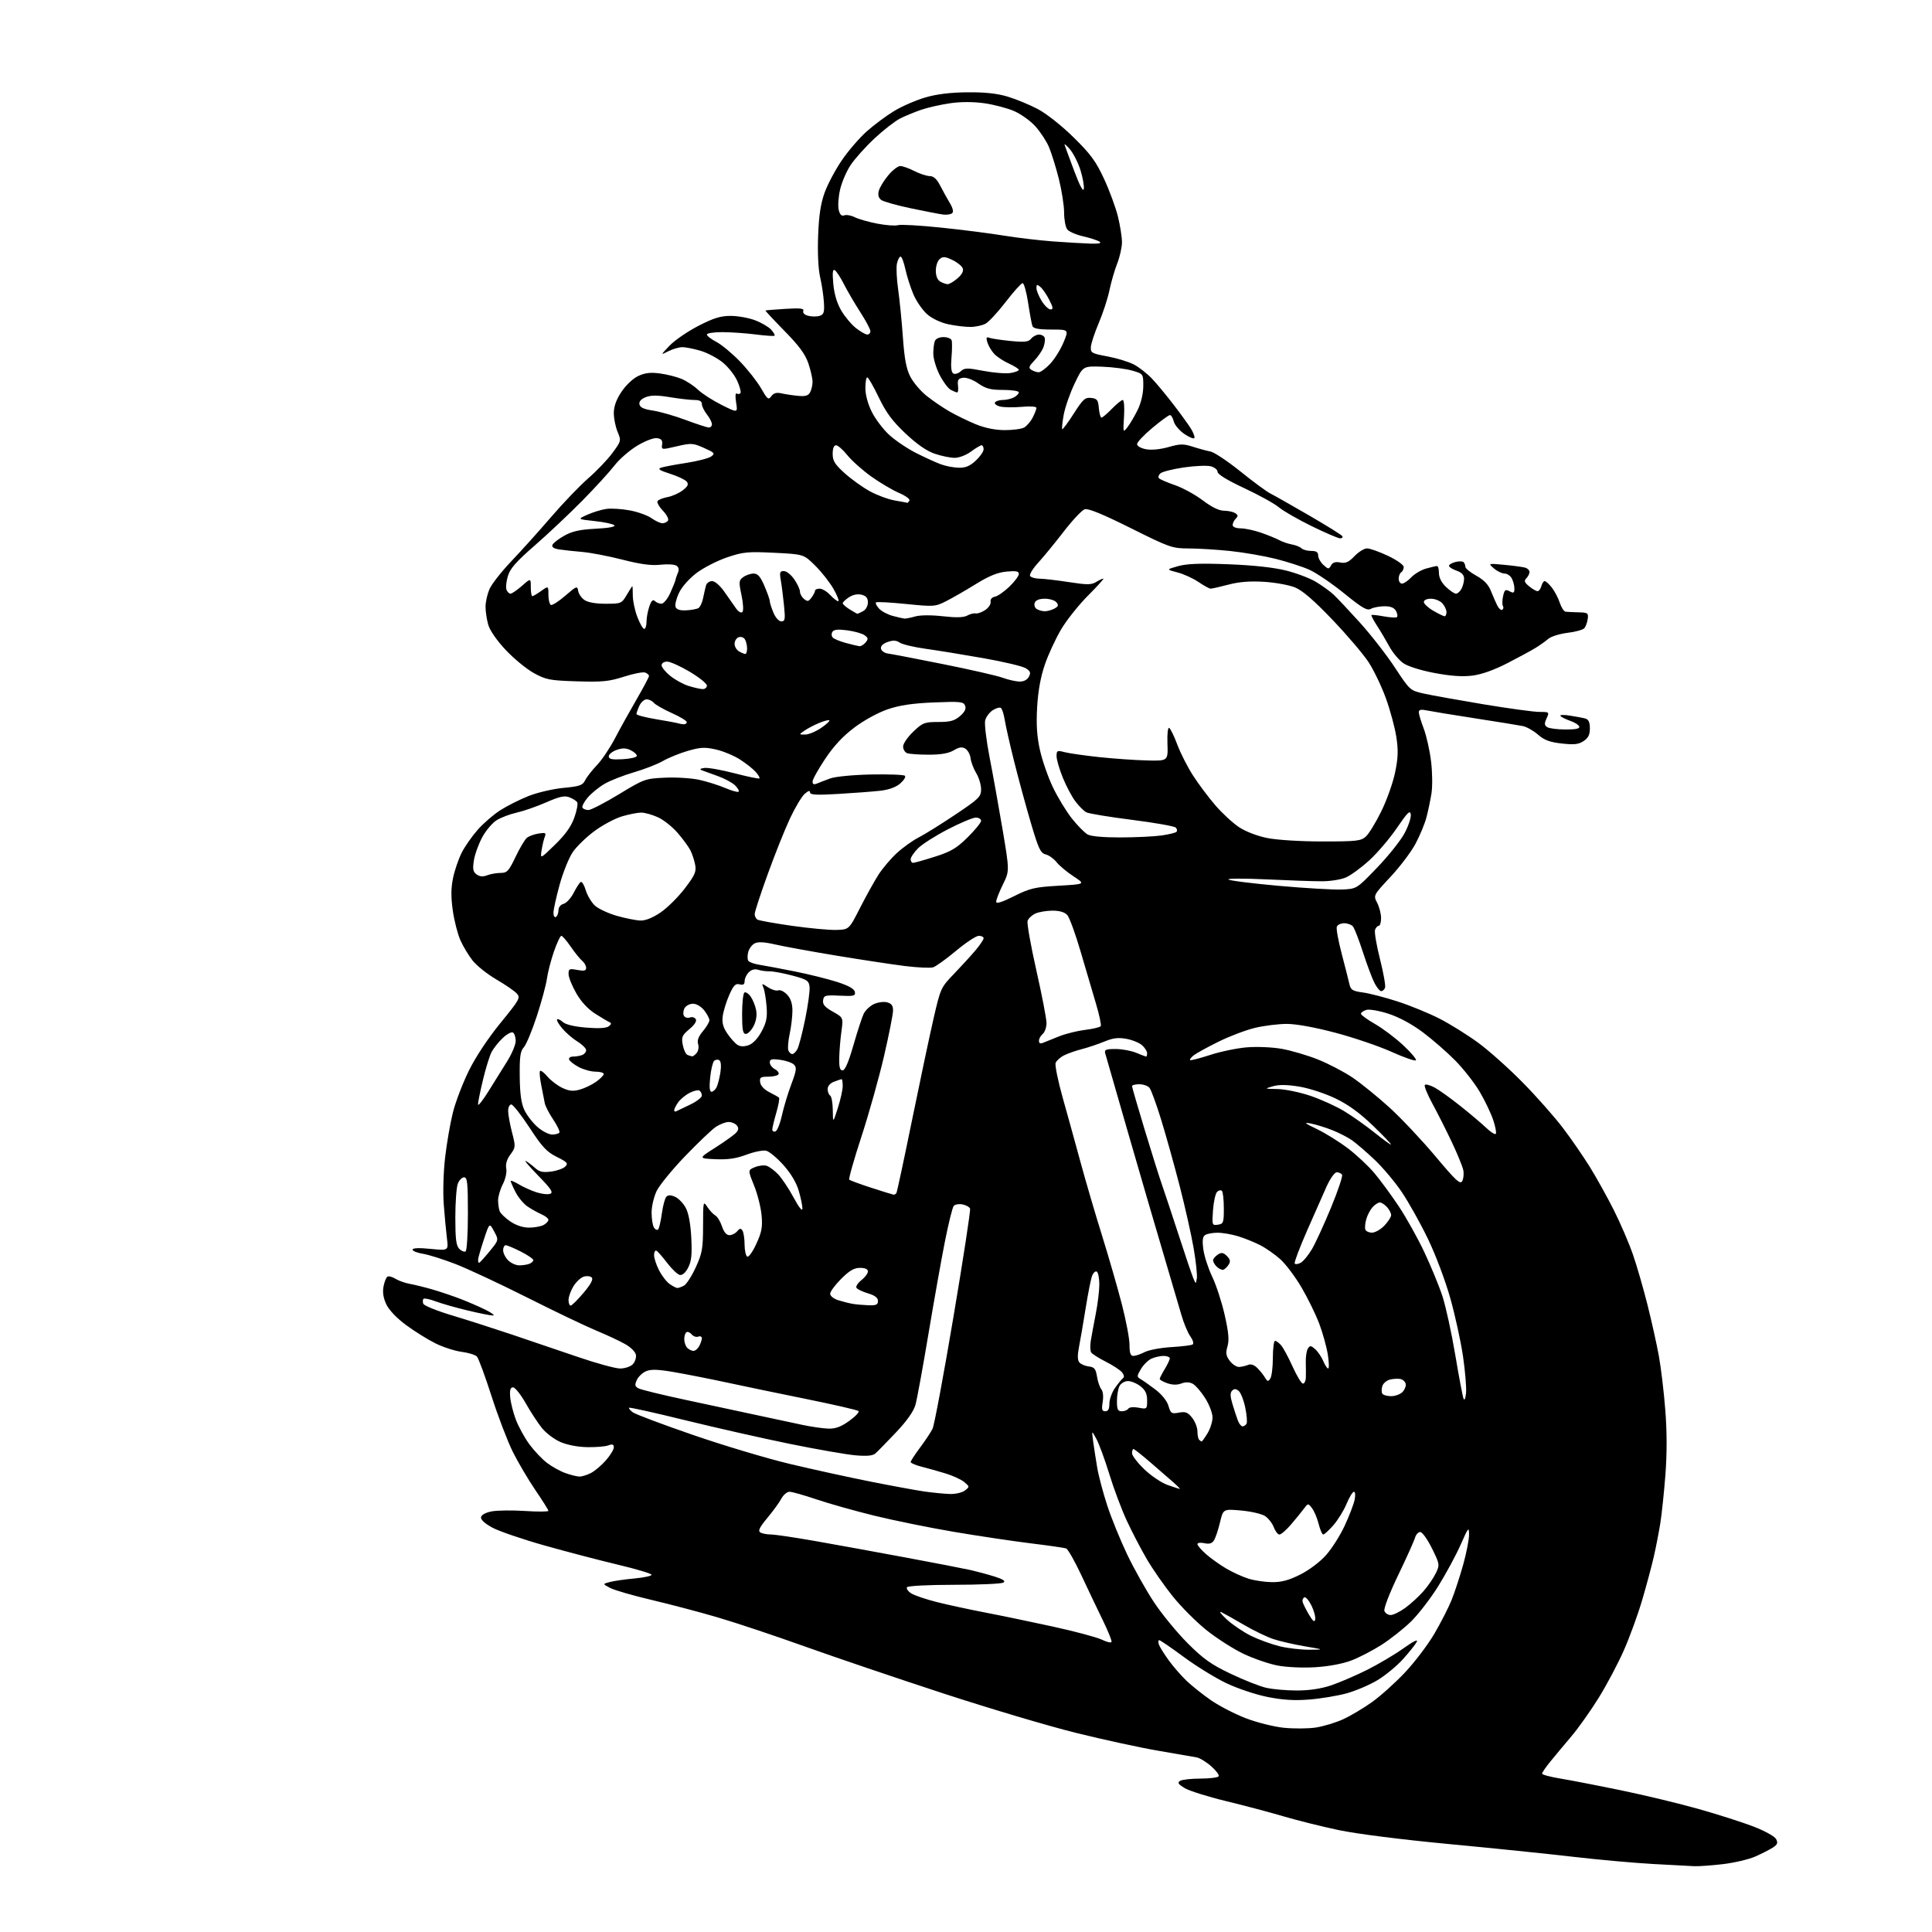 <?xml version="1.0" encoding="UTF-8" standalone="no"?>
<svg 
  version="1.1" 
  xmlns="http://www.w3.org/2000/svg" 
  xmlns:xlink="http://www.w3.org/1999/xlink" 
  xmlns:svg="http://www.w3.org/2000/svg"
  xmlns:rdf="http://www.w3.org/1999/02/22-rdf-syntax-ns#"
  xmlns:cc="http://creativecommons.org/ns#"
  xmlns:dc="http://purl.org/dc/elements/1.1/"
  viewBox="0 0 768 768"
  width="768"
  height="768"
>
<style>svg {background-color: white; }</style>"
<path stroke="none" fill="black" fill-rule="evenodd" d="M673.50,741.84C671.85,741.76 664.42,741.36 657.00,740.96C649.58,740.55 635.40,739.27 625.50,738.12C615.60,736.96 593.25,734.67 575.84,733.03C556.98,731.24 539.30,729.00 532.11,727.48C525.47,726.08 515.64,723.63 510.27,722.04C504.90,720.45 494.56,717.71 487.30,715.95C480.05,714.19 472.66,711.86 470.89,710.78C468.36,709.25 467.97,708.63 469.08,707.93C469.86,707.43 473.51,707.02 477.19,707.02C480.87,707.01 484.13,706.60 484.44,706.10C484.74,705.61 483.41,703.81 481.48,702.12C479.55,700.42 476.96,698.84 475.73,698.60C474.50,698.37 467.65,697.18 460.50,695.96C453.35,694.74 438.63,691.55 427.78,688.86C416.94,686.18 393.09,679.08 374.78,673.10C356.48,667.11 331.82,658.75 320.00,654.52C308.18,650.29 292.65,645.10 285.50,643.00C278.35,640.89 266.45,637.75 259.05,636.01C251.66,634.27 244.23,632.12 242.55,631.24C239.50,629.63 239.50,629.63 242.50,628.85C244.15,628.43 248.54,627.80 252.25,627.46C255.96,627.12 259.00,626.46 259.00,626.00C259.00,625.54 253.05,623.75 245.77,622.02C238.49,620.29 225.33,616.85 216.52,614.37C207.71,611.89 198.35,608.68 195.71,607.25C192.68,605.60 191.03,604.07 191.22,603.09C191.40,602.15 193.12,601.23 195.51,600.79C197.70,600.38 203.66,600.31 208.75,600.64C213.84,600.97 218.00,600.94 218.00,600.58C218.00,600.23 215.66,596.50 212.80,592.31C209.94,588.11 205.91,581.26 203.83,577.09C201.76,572.92 197.96,562.98 195.40,555.00C192.83,547.02 190.22,539.94 189.59,539.26C188.97,538.58 186.21,537.73 183.48,537.37C180.74,537.01 176.03,535.48 173.00,533.96C169.97,532.45 164.77,529.20 161.43,526.74C157.74,524.02 154.66,520.80 153.58,518.53C152.39,516.02 152.02,513.70 152.45,511.44C152.79,509.59 153.50,507.81 154.01,507.49C154.52,507.18 155.97,507.56 157.22,508.34C158.47,509.12 161.07,510.04 163.00,510.38C164.93,510.73 168.97,511.73 172.00,512.61C175.03,513.49 179.97,515.16 183.00,516.32C186.03,517.48 190.53,519.43 193.00,520.66C195.47,521.89 196.82,522.92 196.00,522.94C195.18,522.97 190.68,522.08 186.00,520.96C181.32,519.85 175.58,518.21 173.23,517.33C170.88,516.44 168.68,515.98 168.35,516.31C168.02,516.64 167.99,517.52 168.27,518.27C168.56,519.01 173.68,521.09 179.65,522.88C185.62,524.67 196.35,528.11 203.50,530.51C210.65,532.92 222.49,536.94 229.81,539.44C237.13,541.95 244.64,544.00 246.49,544.00C248.34,544.00 250.59,543.27 251.48,542.38C252.38,541.48 252.97,539.81 252.80,538.65C252.63,537.43 250.83,535.61 248.50,534.29C246.30,533.04 241.12,530.63 237.00,528.92C232.88,527.21 220.57,521.33 209.67,515.84C198.76,510.35 185.87,504.33 181.03,502.46C176.19,500.59 170.38,498.76 168.12,498.40C165.85,498.04 164.00,497.29 164.00,496.74C164.00,496.10 166.57,495.99 171.14,496.45C178.28,497.15 178.28,497.15 177.67,492.32C177.34,489.67 176.77,483.64 176.41,478.91C176.03,473.98 176.26,465.95 176.95,460.05C177.60,454.39 179.00,446.33 180.06,442.13C181.12,437.94 183.99,430.45 186.44,425.50C189.12,420.07 194.10,412.58 198.98,406.61C206.52,397.38 206.95,396.60 205.45,394.95C204.57,393.97 200.92,391.46 197.33,389.36C193.75,387.27 189.50,383.89 187.89,381.86C186.28,379.82 184.07,376.16 183.00,373.72C181.92,371.28 180.56,365.98 179.99,361.93C179.24,356.61 179.26,353.04 180.09,349.04C180.72,345.99 182.26,341.48 183.51,339.00C184.77,336.52 187.63,332.41 189.88,329.86C192.13,327.31 196.17,323.81 198.86,322.09C201.56,320.36 206.63,317.81 210.13,316.42C213.63,315.04 219.86,313.59 223.97,313.20C230.45,312.59 231.60,312.19 232.61,310.16C233.25,308.87 235.36,306.17 237.29,304.16C239.22,302.14 242.45,297.35 244.46,293.50C246.47,289.65 250.34,282.68 253.06,278.00C255.77,273.32 257.99,269.15 257.99,268.72C258.00,268.29 257.31,267.67 256.47,267.35C255.63,267.03 251.84,267.77 248.03,268.99C242.10,270.90 239.44,271.16 229.31,270.84C218.50,270.50 217.05,270.22 212.18,267.54C209.26,265.92 204.22,261.78 200.98,258.32C197.42,254.51 194.69,250.56 194.06,248.27C193.48,246.20 193.01,243.02 193.01,241.22C193.00,239.41 193.68,236.31 194.51,234.32C195.34,232.33 199.28,227.28 203.26,223.10C207.24,218.92 214.37,211.00 219.09,205.50C223.82,200.00 230.46,193.08 233.85,190.12C237.24,187.17 241.59,182.61 243.51,179.99C246.94,175.32 246.97,175.17 245.50,171.65C244.67,169.68 244.00,166.33 244.00,164.20C244.00,161.58 244.97,158.88 247.03,155.77C248.76,153.16 251.60,150.47 253.66,149.49C256.36,148.21 258.54,147.95 262.30,148.45C265.07,148.81 268.95,149.79 270.92,150.61C272.89,151.43 275.85,153.38 277.50,154.95C279.15,156.51 283.38,159.23 286.89,160.98C293.28,164.17 293.28,164.17 292.62,160.01C292.21,157.46 292.32,156.08 292.91,156.44C293.43,156.77 294.09,156.67 294.36,156.22C294.64,155.78 294.05,153.60 293.06,151.39C292.07,149.17 289.51,145.91 287.38,144.15C285.25,142.39 281.28,140.28 278.57,139.47C275.86,138.66 272.57,138.00 271.27,138.00C269.97,138.00 267.46,138.73 265.70,139.61C262.50,141.23 262.50,141.23 266.21,137.36C268.25,135.24 273.38,131.72 277.62,129.54C283.65,126.43 286.44,125.57 290.46,125.57C293.28,125.57 297.65,126.36 300.17,127.32C302.69,128.28 305.56,129.96 306.54,131.04C307.52,132.13 308.13,133.20 307.90,133.44C307.66,133.67 304.33,133.46 300.48,132.96C296.64,132.47 290.69,132.05 287.25,132.03C283.81,132.01 281.00,132.44 281.00,132.98C281.00,133.52 282.69,134.83 284.75,135.90C286.81,136.97 291.03,140.47 294.13,143.67C297.22,146.88 301.01,151.70 302.55,154.38C305.07,158.78 305.46,159.09 306.62,157.50C307.55,156.23 308.67,155.92 310.70,156.38C312.24,156.72 315.20,157.17 317.29,157.36C320.16,157.64 321.31,157.29 322.04,155.93C322.57,154.94 323.00,153.06 323.00,151.74C323.00,150.43 322.25,147.14 321.33,144.43C320.09,140.78 317.63,137.44 311.85,131.56C307.57,127.19 304.16,123.53 304.28,123.43C304.40,123.33 307.95,123.04 312.16,122.78C318.18,122.41 319.71,122.59 319.32,123.61C319.02,124.40 319.82,125.17 321.34,125.55C322.72,125.90 324.74,125.90 325.83,125.55C327.48,125.03 327.76,124.17 327.52,120.21C327.36,117.62 326.69,113.09 326.01,110.15C325.27,106.89 324.96,100.43 325.22,93.65C325.53,85.53 326.24,80.87 327.83,76.50C329.03,73.20 332.09,67.45 334.64,63.71C337.18,59.98 341.65,54.80 344.56,52.21C347.47,49.62 352.38,45.97 355.46,44.11C358.55,42.24 364.10,39.83 367.79,38.75C372.32,37.42 377.75,36.75 384.50,36.69C391.45,36.62 396.33,37.14 400.50,38.39C403.80,39.37 409.20,41.60 412.50,43.33C415.97,45.16 421.97,49.90 426.73,54.57C433.55,61.27 435.64,64.11 438.87,71.08C441.02,75.71 443.50,82.45 444.39,86.06C445.28,89.67 446.00,94.27 446.00,96.28C446.00,98.28 445.15,102.08 444.12,104.71C443.08,107.35 441.69,112.15 441.02,115.39C440.35,118.64 438.44,124.49 436.78,128.39C435.12,132.30 433.70,136.61 433.63,137.97C433.51,140.26 434.01,140.54 440.19,141.67C443.87,142.35 448.60,143.78 450.69,144.87C452.79,145.95 456.11,148.56 458.08,150.67C460.04,152.77 463.89,157.43 466.62,161.00C469.36,164.57 472.39,168.76 473.36,170.31C474.33,171.86 474.98,173.55 474.81,174.07C474.64,174.59 472.86,173.91 470.87,172.56C468.87,171.20 466.95,168.95 466.60,167.55C466.25,166.15 465.56,165.00 465.07,165.00C464.58,165.00 461.44,167.29 458.09,170.09C454.74,172.88 452.00,175.79 452.00,176.54C452.00,177.32 453.54,178.20 455.56,178.58C457.73,178.98 461.21,178.65 464.48,177.72C469.13,176.40 470.42,176.38 474.17,177.58C476.55,178.35 479.71,179.21 481.20,179.49C482.68,179.78 488.03,183.34 493.09,187.41C498.15,191.48 503.46,195.40 504.89,196.12C506.33,196.84 513.24,200.75 520.26,204.82C527.27,208.88 533.26,212.61 533.57,213.11C533.87,213.60 533.49,214.00 532.72,214.00C531.95,214.00 526.86,211.82 521.41,209.15C515.96,206.48 510.09,203.11 508.36,201.65C506.63,200.20 500.44,196.77 494.61,194.05C487.91,190.92 484.00,188.53 484.00,187.57C484.00,186.73 482.77,185.73 481.26,185.35C479.75,184.97 474.97,185.18 470.64,185.81C466.30,186.44 462.11,187.49 461.33,188.14C460.55,188.79 460.28,189.68 460.73,190.13C461.19,190.59 464.05,191.81 467.11,192.87C470.16,193.92 475.10,196.63 478.08,198.88C481.60,201.55 484.55,203.00 486.50,203.01C488.15,203.02 490.17,203.45 490.99,203.97C492.18,204.72 492.23,205.17 491.24,206.16C490.56,206.84 490.00,207.99 490.00,208.70C490.00,209.49 491.27,210.01 493.25,210.03C495.04,210.05 498.75,210.86 501.50,211.83C504.25,212.80 507.44,214.11 508.60,214.75C509.75,215.38 511.96,216.13 513.51,216.42C515.06,216.70 516.79,217.39 517.36,217.96C517.93,218.53 519.66,219.00 521.20,219.00C523.25,219.00 524.00,219.49 524.00,220.85C524.00,221.86 524.94,223.54 526.08,224.57C528.02,226.33 528.23,226.34 529.11,224.76C529.78,223.56 530.86,223.22 532.78,223.60C534.91,224.03 536.13,223.48 538.44,221.07C540.05,219.38 542.30,218.00 543.44,218.00C544.57,218.00 548.31,219.33 551.75,220.96C555.28,222.63 558.00,224.56 558.00,225.40C558.00,226.21 557.55,227.16 557.00,227.50C556.45,227.84 556.00,228.99 556.00,230.06C556.00,231.13 556.60,232.00 557.33,232.00C558.05,232.00 559.71,230.87 561.00,229.50C562.29,228.12 564.96,226.55 566.93,226.00C568.89,225.46 570.84,225.01 571.25,225.01C571.66,225.00 572.00,226.27 572.00,227.81C572.00,229.59 573.03,231.62 574.80,233.31C576.35,234.79 578.13,236.00 578.77,236.00C579.41,236.00 580.40,235.13 580.96,234.07C581.53,233.00 582.00,231.18 582.00,230.01C582.00,228.56 581.06,227.57 579.00,226.85C577.35,226.27 576.00,225.41 576.00,224.92C576.00,224.44 577.15,223.75 578.55,223.40C579.95,223.05 581.41,223.08 581.80,223.46C582.18,223.85 582.50,224.68 582.50,225.31C582.50,225.94 584.46,227.54 586.86,228.86C589.88,230.53 591.66,232.38 592.65,234.88C593.44,236.87 594.59,239.50 595.20,240.72C595.80,241.93 596.69,242.69 597.17,242.40C597.64,242.10 597.77,241.43 597.44,240.91C597.12,240.38 597.15,238.62 597.50,236.98C598.07,234.42 598.42,234.16 600.08,235.04C601.69,235.90 602.00,235.73 602.00,233.97C602.00,232.81 601.53,231.00 600.96,229.93C600.40,228.87 599.10,228.00 598.08,228.00C597.06,228.00 595.16,227.08 593.86,225.95C591.50,223.91 591.50,223.91 598.00,224.53C601.58,224.87 605.29,225.37 606.25,225.64C607.21,225.91 608.00,226.69 608.00,227.37C608.00,228.05 607.44,229.17 606.75,229.87C605.75,230.89 605.97,231.52 607.86,233.07C609.16,234.13 610.66,235.00 611.20,235.00C611.74,235.00 612.42,234.10 612.71,233.00C613.00,231.90 613.60,231.00 614.04,231.00C614.49,231.00 615.76,232.15 616.87,233.56C617.98,234.97 619.40,237.67 620.02,239.56C620.64,241.45 621.68,243.07 622.33,243.16C622.97,243.24 625.30,243.36 627.50,243.41C631.17,243.49 631.47,243.70 631.15,246.00C630.96,247.38 630.37,249.03 629.83,249.69C629.30,250.34 626.30,251.18 623.18,251.55C620.06,251.93 616.60,253.00 615.50,253.93C614.40,254.87 612.18,256.45 610.56,257.46C608.95,258.47 603.88,261.22 599.30,263.58C593.91,266.35 588.96,268.11 585.27,268.57C581.33,269.06 576.68,268.74 570.27,267.53C564.86,266.52 559.67,264.89 557.86,263.64C556.15,262.46 553.64,259.48 552.29,257.00C550.94,254.53 548.72,250.77 547.34,248.66C545.97,246.55 545.00,244.67 545.18,244.50C545.35,244.32 547.52,244.54 549.99,245.00C552.46,245.45 554.83,245.61 555.24,245.35C555.66,245.09 555.54,244.01 554.97,242.94C554.24,241.58 552.87,241.00 550.40,241.00C548.46,241.00 546.02,241.45 544.99,242.00C543.44,242.84 541.61,241.79 534.31,235.87C529.46,231.94 523.25,227.72 520.50,226.49C517.75,225.26 511.68,223.30 507.00,222.13C502.32,220.97 494.23,219.57 489.00,219.03C483.77,218.48 476.39,218.03 472.58,218.02C465.94,218.00 465.00,217.67 449.42,209.90C438.28,204.35 432.56,202.00 431.19,202.44C430.09,202.79 426.34,206.77 422.86,211.29C419.38,215.80 414.80,221.39 412.68,223.71C410.56,226.02 409.12,228.38 409.47,228.96C409.83,229.53 411.55,230.02 413.31,230.04C415.06,230.07 420.32,230.68 425.00,231.41C432.13,232.51 433.86,232.51 435.71,231.36C436.93,230.61 438.23,230.00 438.59,230.00C438.96,230.00 436.24,233.02 432.55,236.71C428.86,240.40 424.04,246.45 421.84,250.15C419.64,253.86 416.71,260.17 415.34,264.19C413.67,269.06 412.65,274.70 412.28,281.09C411.88,288.11 412.18,292.69 413.40,298.19C414.32,302.32 416.64,308.99 418.57,313.00C420.49,317.01 423.89,322.59 426.12,325.40C428.35,328.20 431.15,331.05 432.34,331.71C433.68,332.47 438.66,332.91 445.50,332.89C451.55,332.87 458.86,332.52 461.74,332.11C464.62,331.70 467.29,331.05 467.67,330.66C468.05,330.28 467.92,329.52 467.37,328.97C466.83,328.43 458.99,327.04 449.97,325.90C440.94,324.76 432.77,323.41 431.82,322.90C430.86,322.39 428.93,320.47 427.53,318.62C426.12,316.78 423.85,312.52 422.49,309.16C421.12,305.79 420.00,301.94 420.00,300.60C420.00,298.34 420.24,298.22 423.25,299.01C425.04,299.47 431.23,300.35 437.00,300.97C442.77,301.58 451.28,302.18 455.91,302.29C464.32,302.50 464.32,302.50 464.08,295.65C463.95,291.55 464.23,289.03 464.80,289.37C465.32,289.70 466.77,292.70 468.02,296.06C469.28,299.41 472.09,304.94 474.28,308.33C476.47,311.72 480.47,317.06 483.17,320.18C485.87,323.31 490.09,327.19 492.54,328.82C495.17,330.56 499.78,332.33 503.75,333.13C507.64,333.91 516.92,334.49 525.64,334.49C539.26,334.50 541.00,334.30 542.94,332.55C544.13,331.48 546.89,326.98 549.07,322.55C551.25,318.12 553.73,311.16 554.57,307.07C555.79,301.17 555.88,298.26 555.05,292.87C554.47,289.15 552.61,282.26 550.91,277.57C549.21,272.88 546.13,266.44 544.06,263.27C542.00,260.10 535.52,252.49 529.67,246.36C522.24,238.59 517.74,234.71 514.76,233.50C512.42,232.56 506.90,231.55 502.50,231.28C496.94,230.93 492.63,231.27 488.36,232.39C484.98,233.28 481.78,234.00 481.25,234.00C480.71,234.00 478.53,232.80 476.39,231.34C474.25,229.88 470.49,228.17 468.03,227.54C463.56,226.38 463.56,226.38 468.32,225.05C471.82,224.07 477.13,223.87 488.29,224.30C498.03,224.67 506.25,225.56 511.13,226.77C515.32,227.81 520.72,229.86 523.13,231.31C525.53,232.77 528.62,234.99 530.00,236.26C531.38,237.52 536.10,242.54 540.50,247.40C544.90,252.27 551.20,260.35 554.50,265.37C560.46,274.42 560.54,274.49 566.00,275.71C569.02,276.38 579.70,278.30 589.71,279.97C599.73,281.63 609.73,283.00 611.94,283.00C615.89,283.00 615.94,283.04 614.79,285.57C613.84,287.65 613.89,288.32 615.06,289.06C615.85,289.56 619.12,289.98 622.33,289.98C626.38,290.00 628.05,289.64 627.77,288.82C627.56,288.17 625.98,287.16 624.26,286.57C622.55,285.98 620.77,285.11 620.32,284.64C619.86,284.15 621.48,284.07 624.00,284.46C626.48,284.84 629.29,285.37 630.25,285.64C631.48,285.99 632.00,287.15 632.00,289.54C632.00,292.08 631.36,293.37 629.48,294.60C627.48,295.92 625.70,296.11 620.78,295.55C616.04,295.02 613.85,294.20 611.37,292.02C609.60,290.47 606.88,288.93 605.32,288.62C603.77,288.30 595.30,286.93 586.50,285.57C577.70,284.21 569.04,282.79 567.25,282.42C564.83,281.92 564.00,282.10 564.00,283.12C564.00,283.88 564.88,286.81 565.96,289.64C567.03,292.47 568.34,298.32 568.87,302.64C569.41,307.09 569.47,312.70 569.01,315.55C568.55,318.33 567.65,322.61 567.00,325.05C566.35,327.50 564.42,332.14 562.71,335.36C561.00,338.59 556.52,344.53 552.75,348.56C545.90,355.90 545.90,355.90 547.45,358.90C548.30,360.55 549.00,363.27 549.00,364.95C549.00,366.63 548.60,368.00 548.11,368.00C547.62,368.00 546.94,368.71 546.61,369.58C546.28,370.44 547.15,375.68 548.56,381.22C549.96,386.75 550.87,391.89 550.58,392.64C550.30,393.39 549.61,394.00 549.06,394.00C548.50,394.00 547.30,392.55 546.39,390.78C545.47,389.01 543.41,383.52 541.81,378.57C540.20,373.62 538.41,369.00 537.82,368.29C537.24,367.58 535.67,367.00 534.35,367.00C533.02,367.00 531.70,367.62 531.41,368.38C531.11,369.15 531.99,373.98 533.35,379.13C534.70,384.29 536.08,389.71 536.41,391.19C536.93,393.52 537.64,393.96 541.75,394.52C544.36,394.87 550.58,396.48 555.57,398.10C560.57,399.72 568.08,402.80 572.27,404.95C576.47,407.09 583.41,411.43 587.70,414.58C591.99,417.74 599.94,424.84 605.36,430.37C610.79,435.89 617.91,443.94 621.18,448.24C624.46,452.54 629.31,459.57 631.97,463.85C634.63,468.14 638.93,475.89 641.54,481.07C644.15,486.26 647.54,494.14 649.08,498.59C650.63,503.03 653.23,512.03 654.88,518.59C656.53,525.14 658.57,534.33 659.42,539.00C660.27,543.67 661.43,553.35 661.98,560.50C662.66,569.11 662.67,577.79 662.03,586.20C661.49,593.19 660.58,601.89 660.00,605.52C659.42,609.16 658.25,615.14 657.41,618.82C656.57,622.49 654.50,630.23 652.80,636.00C651.11,641.77 647.83,650.77 645.52,656.00C643.22,661.23 638.73,669.70 635.55,674.83C632.38,679.96 627.47,686.89 624.64,690.23C621.81,693.57 618.04,698.09 616.25,700.29C614.46,702.48 613.00,704.63 613.00,705.05C613.00,705.47 616.26,706.35 620.25,707.00C624.24,707.66 635.12,709.76 644.43,711.69C653.75,713.61 667.62,716.95 675.26,719.11C682.90,721.27 692.72,724.41 697.08,726.09C701.48,727.79 705.46,729.99 706.02,731.04C706.83,732.55 706.58,733.23 704.77,734.41C703.52,735.23 700.37,736.84 697.76,737.99C695.15,739.14 689.30,740.51 684.76,741.04C680.22,741.56 675.15,741.92 673.50,741.84zM523.00,686.73C526.02,686.27 530.92,684.80 533.88,683.45C536.83,682.10 542.01,679.03 545.38,676.62C548.75,674.22 554.66,668.91 558.50,664.83C562.35,660.75 567.60,653.83 570.17,649.45C572.73,645.08 575.83,639.02 577.04,636.00C578.26,632.98 580.32,626.68 581.63,622.01C582.93,617.34 583.99,611.94 583.97,610.01C583.95,606.78 583.68,607.11 580.65,614.00C578.83,618.12 574.82,625.55 571.74,630.50C568.66,635.45 563.75,641.82 560.82,644.66C557.89,647.49 552.64,651.64 549.15,653.87C545.65,656.11 540.25,658.90 537.15,660.08C533.69,661.39 528.11,662.43 522.78,662.75C517.73,663.05 511.43,662.76 507.78,662.06C504.33,661.39 498.26,659.30 494.30,657.41C490.33,655.52 483.79,651.34 479.74,648.13C475.70,644.92 469.62,638.84 466.23,634.63C462.84,630.42 458.19,623.74 455.89,619.80C453.58,615.86 450.01,609.01 447.95,604.57C445.88,600.13 442.75,591.80 440.99,586.05C439.23,580.31 436.92,574.01 435.86,572.05C433.94,568.50 433.94,568.50 434.55,573.00C434.89,575.48 435.61,580.13 436.15,583.35C436.68,586.57 438.47,593.32 440.11,598.35C441.75,603.38 445.33,612.19 448.06,617.91C450.80,623.64 455.60,632.19 458.73,636.91C461.86,641.64 467.86,648.94 472.05,653.15C478.29,659.40 481.39,661.62 489.09,665.29C494.26,667.76 500.61,670.28 503.19,670.89C505.77,671.50 511.30,672.00 515.47,672.00C520.48,672.00 525.14,671.30 529.16,669.95C532.52,668.81 538.92,666.06 543.38,663.83C547.85,661.60 554.36,657.74 557.85,655.26C561.99,652.32 563.84,651.44 563.16,652.71C562.58,653.78 560.11,656.87 557.67,659.58C555.22,662.29 550.68,666.03 547.57,667.89C544.47,669.76 538.99,672.10 535.41,673.10C531.82,674.09 525.16,675.21 520.61,675.58C514.59,676.06 510.03,675.79 503.92,674.58C499.23,673.65 491.95,671.22 487.50,669.10C483.10,667.00 475.46,662.29 470.53,658.64C465.60,654.99 461.23,652.00 460.81,652.00C460.40,652.00 460.34,652.79 460.69,653.75C461.03,654.71 462.79,657.52 464.58,660.00C466.38,662.48 469.57,666.14 471.67,668.15C473.78,670.16 478.15,673.64 481.39,675.88C484.63,678.13 490.84,681.33 495.19,683.01C499.54,684.69 506.34,686.40 510.30,686.81C514.26,687.21 519.98,687.18 523.00,686.73zM520.50,655.79C526.50,655.76 526.50,655.76 518.71,654.44C514.42,653.72 508.78,652.42 506.18,651.56C503.58,650.70 498.31,648.15 494.47,645.90C490.64,643.66 486.60,641.39 485.50,640.86C484.40,640.33 485.36,641.62 487.63,643.73C489.90,645.83 494.27,648.79 497.35,650.30C500.43,651.80 505.54,653.66 508.72,654.43C511.90,655.20 517.20,655.82 520.50,655.79zM441.85,652.70C442.04,652.25 440.51,648.43 438.44,644.20C436.37,639.96 432.52,631.88 429.88,626.23C427.24,620.59 424.50,615.77 423.79,615.52C423.08,615.27 416.65,614.35 409.50,613.47C402.35,612.59 388.62,610.53 379.00,608.90C369.38,607.27 355.20,604.38 347.50,602.49C339.80,600.60 329.48,597.69 324.56,596.03C319.65,594.36 314.82,593.00 313.84,593.00C312.86,593.00 311.39,594.24 310.59,595.75C309.79,597.26 307.28,600.71 305.02,603.41C301.95,607.09 301.24,608.53 302.21,609.15C302.92,609.60 304.81,609.98 306.41,609.98C308.02,609.99 315.89,611.15 323.91,612.56C331.94,613.97 348.18,616.92 360.00,619.13C371.82,621.33 383.52,623.60 386.00,624.16C388.48,624.73 392.69,625.87 395.37,626.71C398.82,627.80 399.84,628.49 398.87,629.10C398.11,629.58 389.31,629.98 379.31,629.98C368.84,629.99 360.87,630.41 360.53,630.96C360.20,631.48 360.96,632.58 362.22,633.39C363.47,634.20 368.10,635.76 372.50,636.87C376.90,637.97 385.43,639.81 391.45,640.97C397.47,642.12 409.62,644.64 418.45,646.57C427.28,648.50 436.07,650.85 438.00,651.79C439.93,652.73 441.66,653.14 441.85,652.70zM522.81,643.72C523.00,642.76 522.33,640.29 521.33,638.24C520.32,636.18 519.05,634.71 518.50,634.97C517.95,635.23 517.64,636.03 517.80,636.75C517.97,637.47 519.09,639.73 520.29,641.77C521.92,644.53 522.56,645.03 522.81,643.72zM552.82,642.00C553.85,642.00 556.45,640.73 558.60,639.17C560.74,637.62 563.99,634.64 565.82,632.56C567.65,630.47 569.88,627.23 570.77,625.35C572.36,622.02 572.33,621.79 569.21,615.47C567.45,611.91 565.37,609.00 564.58,609.00C563.78,609.00 562.85,610.01 562.50,611.25C562.16,612.49 559.14,619.20 555.79,626.16C552.27,633.48 549.97,639.48 550.33,640.41C550.66,641.28 551.78,642.00 552.82,642.00zM505.59,628.93C509.36,628.98 512.27,628.21 516.81,625.94C520.36,624.17 524.70,620.90 527.12,618.19C529.41,615.61 532.75,610.35 534.53,606.50C536.32,602.65 538.09,598.04 538.47,596.25C538.86,594.39 538.76,593.00 538.21,593.00C537.69,593.00 536.37,595.17 535.27,597.81C534.17,600.46 531.81,604.29 530.03,606.31C528.25,608.34 526.44,610.00 526.02,610.00C525.59,610.00 524.75,608.09 524.17,605.75C523.58,603.41 522.39,600.60 521.53,599.50C519.98,597.51 519.96,597.52 518.23,599.84C517.28,601.12 514.99,603.94 513.13,606.09C511.28,608.24 509.24,610.00 508.60,610.00C507.96,610.00 506.95,608.70 506.35,607.11C505.75,605.51 504.18,603.51 502.87,602.65C501.56,601.79 497.28,600.80 493.36,600.45C486.24,599.82 486.24,599.82 484.97,605.16C484.27,608.10 483.20,611.30 482.60,612.27C481.80,613.56 480.75,613.88 478.75,613.44C477.22,613.11 476.00,613.27 476.00,613.82C476.00,614.35 477.56,616.16 479.46,617.83C481.36,619.50 484.98,622.08 487.50,623.55C490.01,625.03 493.97,626.82 496.29,627.55C498.60,628.27 502.79,628.90 505.59,628.93zM377.56,593.88C379.82,593.95 382.48,593.33 383.56,592.50C385.47,591.02 385.47,590.97 383.35,589.17C382.16,588.16 378.79,586.60 375.85,585.71C372.91,584.82 368.59,583.60 366.25,583.01C363.91,582.41 362.00,581.59 362.00,581.18C362.00,580.78 363.69,578.19 365.75,575.42C367.81,572.66 370.04,569.30 370.71,567.95C371.38,566.60 375.11,546.63 379.00,523.57C382.89,500.51 385.87,481.11 385.62,480.45C385.37,479.80 384.01,479.04 382.59,478.77C381.17,478.50 379.61,478.78 379.11,479.39C378.61,480.00 377.04,486.35 375.62,493.50C374.20,500.65 371.24,517.30 369.03,530.50C366.82,543.70 364.52,556.28 363.91,558.45C363.17,561.05 360.52,564.81 356.15,569.43C352.49,573.29 348.82,577.04 348.00,577.76C346.93,578.69 344.63,578.91 340.00,578.51C336.43,578.19 324.73,576.15 314.00,573.97C303.27,571.78 284.60,567.56 272.50,564.59C260.40,561.61 250.31,559.37 250.07,559.60C249.84,559.83 250.51,560.65 251.57,561.43C252.63,562.20 263.39,566.25 275.50,570.42C287.60,574.60 304.93,579.78 314.00,581.94C323.07,584.10 337.48,587.26 346.00,588.95C354.52,590.65 364.20,592.42 367.50,592.90C370.80,593.37 375.33,593.81 377.56,593.88zM469.00,591.89C469.27,591.92 468.10,590.72 466.40,589.22C464.69,587.72 460.56,584.14 457.22,581.25C453.87,578.36 450.88,576.00 450.57,576.00C450.26,576.00 450.00,576.76 450.00,577.68C450.00,578.61 452.19,581.48 454.86,584.05C457.54,586.63 461.70,589.44 464.11,590.29C466.53,591.14 468.73,591.86 469.00,591.89zM230.30,586.96C231.29,586.98 233.36,586.35 234.90,585.55C236.44,584.75 239.12,582.49 240.85,580.52C242.58,578.54 244.00,576.22 244.00,575.35C244.00,574.13 243.48,573.96 241.75,574.58C240.51,575.03 236.71,575.34 233.30,575.26C229.58,575.19 225.33,574.35 222.68,573.18C220.26,572.11 216.97,569.61 215.39,567.63C213.80,565.65 210.90,561.21 208.95,557.76C207.00,554.32 204.75,551.50 203.95,551.50C202.88,551.50 202.58,552.51 202.81,555.37C202.98,557.49 204.00,561.54 205.07,564.37C206.15,567.19 208.57,571.59 210.45,574.15C212.34,576.71 215.48,580.03 217.44,581.52C219.39,583.01 222.68,584.84 224.75,585.57C226.81,586.31 229.31,586.93 230.30,586.96zM477.68,573.00C477.87,573.00 478.92,571.54 480.01,569.75C481.10,567.96 481.99,565.13 482.00,563.45C482.00,561.77 480.68,558.31 479.07,555.77C477.45,553.22 475.23,550.66 474.13,550.07C472.80,549.36 471.29,549.32 469.60,549.96C467.94,550.59 466.04,550.56 464.04,549.86C462.37,549.28 461.00,548.51 461.00,548.15C461.01,547.79 461.91,546.03 463.00,544.23C464.10,542.43 465.00,540.51 465.00,539.98C465.00,539.44 463.90,539.00 462.55,539.00C461.20,539.00 459.02,539.49 457.71,540.09C456.40,540.68 454.52,542.54 453.53,544.22C451.90,546.98 451.88,547.35 453.32,548.16C454.19,548.65 456.84,550.51 459.20,552.30C461.84,554.30 463.88,556.83 464.48,558.85C465.37,561.87 465.71,562.09 468.63,561.54C471.27,561.05 472.17,561.40 473.91,563.61C475.06,565.07 476.00,567.48 476.00,568.97C476.00,570.45 476.30,571.97 476.67,572.33C477.03,572.70 477.49,573.00 477.68,573.00zM329.34,567.90C332.16,567.97 334.35,567.16 337.60,564.82C340.04,563.07 341.69,561.31 341.27,560.91C340.85,560.51 331.50,558.36 320.50,556.13C309.50,553.90 295.26,550.95 288.87,549.56C282.47,548.18 273.24,546.36 268.37,545.51C261.71,544.34 258.86,544.23 256.88,545.05C255.44,545.65 253.76,547.22 253.16,548.55C252.25,550.54 252.37,551.13 253.82,551.90C254.79,552.42 263.21,554.48 272.54,556.47C281.87,558.46 294.68,561.20 301.00,562.57C307.32,563.93 315.43,565.67 319.00,566.42C322.57,567.18 327.23,567.84 329.34,567.90zM493.92,567.00C494.45,567.00 495.16,566.54 495.51,565.99C495.85,565.43 495.63,562.54 495.01,559.56C494.40,556.59 493.22,553.60 492.40,552.92C491.30,552.00 490.62,551.98 489.79,552.81C488.96,553.64 488.99,555.03 489.93,558.16C490.63,560.48 491.59,563.42 492.07,564.69C492.56,565.96 493.39,567.00 493.92,567.00zM439.37,561.00C440.52,561.00 441.00,560.10 441.00,557.96C441.00,556.29 442.01,553.47 443.25,551.71C444.49,549.94 445.92,548.20 446.44,547.83C446.99,547.43 446.81,546.47 446.00,545.50C445.24,544.59 442.35,542.70 439.56,541.29C436.78,539.89 434.17,538.23 433.77,537.62C433.36,537.00 433.29,534.92 433.60,533.00C433.91,531.08 434.81,526.26 435.58,522.29C436.36,518.33 437.00,513.07 437.00,510.60C437.00,508.14 436.55,505.84 436.00,505.50C435.45,505.16 434.60,505.92 434.12,507.19C433.63,508.46 432.49,514.23 431.57,520.00C430.65,525.77 429.46,532.70 428.93,535.38C428.27,538.76 428.31,540.67 429.06,541.57C429.66,542.29 431.35,543.02 432.81,543.19C435.03,543.45 435.58,544.12 436.07,547.20C436.40,549.23 437.18,551.51 437.80,552.26C438.47,553.06 438.69,555.15 438.34,557.31C437.85,560.30 438.05,561.00 439.37,561.00zM445.94,561.00C447.01,561.00 448.17,560.54 448.52,559.97C448.89,559.37 450.59,559.21 452.58,559.58C455.95,560.21 456.00,560.17 456.00,556.68C456.00,554.05 455.32,552.61 453.37,551.07C451.92,549.93 449.68,549.00 448.40,549.00C447.12,549.00 445.60,549.87 445.04,550.93C444.47,552.00 444.00,554.70 444.00,556.93C444.00,560.29 444.34,561.00 445.94,561.00zM582.78,553.66C582.97,551.55 582.42,544.99 581.56,539.09C580.69,533.19 578.41,522.77 576.48,515.93C574.50,508.93 570.60,498.60 567.54,492.29C564.56,486.12 559.89,477.80 557.18,473.79C554.47,469.78 549.60,464.01 546.37,460.96C543.14,457.92 539.11,454.45 537.42,453.26C535.72,452.08 532.12,450.24 529.42,449.18C526.71,448.12 522.92,446.96 521.00,446.60C518.12,446.07 518.56,446.46 523.50,448.83C526.80,450.41 532.31,453.83 535.74,456.43C539.17,459.02 543.93,463.48 546.33,466.32C548.72,469.17 553.08,475.10 556.01,479.50C558.95,483.90 563.51,492.07 566.16,497.67C568.80,503.26 572.06,511.18 573.39,515.26C574.73,519.35 577.02,529.85 578.49,538.60C579.95,547.34 581.44,555.17 581.79,556.00C582.16,556.88 582.57,555.91 582.78,553.66zM552.99,555.00C554.57,555.00 556.59,554.27 557.48,553.38C558.37,552.49 558.96,551.03 558.79,550.14C558.62,549.25 557.66,548.37 556.66,548.17C555.66,547.98 553.78,548.09 552.49,548.41C551.19,548.74 549.85,549.90 549.50,550.99C549.15,552.09 549.15,553.44 549.49,553.99C549.84,554.55 551.41,555.00 552.99,555.00zM517.94,550.00C518.52,550.00 519.04,548.99 519.09,547.75C519.14,546.51 519.13,543.70 519.07,541.50C519.01,539.30 519.39,536.84 519.92,536.04C520.74,534.78 521.15,534.83 522.85,536.36C523.93,537.34 525.36,539.46 526.03,541.07C526.70,542.68 527.57,544.00 527.97,544.00C528.37,544.00 528.31,541.51 527.83,538.48C527.35,535.44 525.83,529.93 524.44,526.24C523.05,522.54 519.88,516.06 517.40,511.83C514.92,507.59 511.13,502.55 508.99,500.61C506.84,498.67 503.21,496.13 500.91,494.96C498.62,493.78 494.66,492.19 492.12,491.42C489.58,490.65 485.93,490.02 484.00,490.03C482.07,490.03 479.87,490.43 479.10,490.92C478.06,491.58 477.87,493.03 478.35,496.65C478.71,499.32 480.29,504.20 481.87,507.50C483.45,510.80 485.68,517.63 486.82,522.68C488.39,529.60 488.67,532.67 487.95,535.18C487.17,537.88 487.34,538.97 488.88,541.00C489.92,542.38 491.61,543.45 492.63,543.39C493.66,543.32 495.25,542.95 496.17,542.56C497.24,542.10 498.56,542.56 499.81,543.81C500.89,544.89 502.27,546.61 502.87,547.64C503.82,549.25 504.10,549.30 504.97,548.00C505.52,547.17 505.98,543.46 505.98,539.75C505.99,536.04 506.38,533.00 506.85,533.00C507.31,533.00 508.39,533.79 509.24,534.75C510.10,535.71 512.16,539.54 513.83,543.25C515.51,546.96 517.35,550.00 517.94,550.00zM450.55,539.00C451.40,539.00 453.43,538.31 455.05,537.47C456.67,536.64 461.40,535.75 465.55,535.50C469.71,535.25 473.54,534.78 474.07,534.46C474.63,534.11 474.24,532.73 473.15,531.18C472.11,529.71 470.49,525.80 469.56,522.50C468.62,519.20 465.44,508.40 462.50,498.50C459.56,488.60 453.25,467.00 448.49,450.50C443.73,434.00 439.61,419.71 439.35,418.75C438.94,417.27 439.57,417.00 443.46,417.00C445.99,417.00 449.68,417.68 451.65,418.50C453.63,419.32 455.41,420.00 455.62,420.00C455.83,420.00 456.00,419.39 456.00,418.65C456.00,417.92 455.11,416.51 454.03,415.53C452.94,414.54 450.13,413.39 447.78,412.96C444.51,412.36 442.43,412.61 439.00,414.04C436.52,415.06 432.48,416.42 430.00,417.06C427.52,417.69 424.32,418.82 422.87,419.57C421.43,420.31 419.97,421.65 419.63,422.53C419.29,423.41 420.55,429.62 422.43,436.32C424.32,443.02 427.51,454.57 429.53,462.00C431.55,469.43 435.37,482.48 438.03,491.00C440.69,499.52 444.24,511.84 445.93,518.36C447.62,524.88 449.00,532.19 449.00,534.61C449.00,537.91 449.39,539.00 450.55,539.00zM275.66,537.00C276.36,537.00 277.40,536.13 277.96,535.07C278.53,534.00 279.00,532.60 279.00,531.96C279.00,531.31 278.36,531.03 277.57,531.33C276.79,531.63 275.61,531.24 274.96,530.45C274.31,529.67 273.37,529.27 272.89,529.57C272.40,529.87 272.00,531.13 272.00,532.36C272.00,533.59 272.54,535.14 273.20,535.80C273.86,536.46 274.97,537.00 275.66,537.00zM226.84,519.00C227.31,519.00 229.61,516.72 231.97,513.92C234.89,510.46 235.92,508.52 235.22,507.82C234.66,507.26 233.22,507.11 232.03,507.49C230.84,507.87 228.99,509.60 227.93,511.34C226.87,513.08 226.01,515.51 226.00,516.75C226.00,517.99 226.38,519.00 226.84,519.00zM345.25,518.86C348.28,518.97 349.00,518.64 349.00,517.16C349.00,515.88 347.79,514.95 345.04,514.13C342.87,513.48 340.80,512.49 340.46,511.93C340.11,511.38 341.00,510.01 342.42,508.89C343.84,507.77 345.00,506.21 345.00,505.43C345.00,504.49 343.91,504.00 341.87,504.00C339.50,504.00 337.67,505.07 334.37,508.37C331.97,510.77 330.00,513.44 330.00,514.29C330.00,515.17 331.42,516.29 333.25,516.87C335.04,517.43 337.62,518.08 339.00,518.31C340.38,518.54 343.19,518.79 345.25,518.86zM269.29,512.00C269.75,512.00 270.93,511.57 271.91,511.05C272.88,510.53 274.98,507.26 276.57,503.80C279.14,498.19 279.46,496.39 279.48,487.36C279.50,477.50 279.55,477.29 281.18,479.78C282.11,481.19 283.54,482.72 284.36,483.18C285.18,483.64 286.37,485.59 287.00,487.51C287.75,489.78 288.79,491.00 289.96,491.00C290.95,491.00 292.33,490.30 293.04,489.45C294.06,488.22 294.49,488.17 295.15,489.20C295.60,489.92 295.98,492.39 295.98,494.69C295.99,497.00 296.46,499.17 297.02,499.51C297.59,499.87 299.20,497.63 300.65,494.45C302.81,489.74 303.17,487.78 302.74,483.06C302.45,479.92 301.11,474.60 299.75,471.24C297.28,465.13 297.28,465.13 300.07,463.97C301.60,463.34 303.71,463.09 304.75,463.42C305.79,463.75 307.86,465.28 309.33,466.83C310.81,468.37 313.58,472.53 315.49,476.07C317.63,480.04 318.96,481.71 318.98,480.43C318.99,479.29 318.32,476.08 317.49,473.28C316.53,470.03 314.32,466.35 311.39,463.09C308.87,460.29 305.81,457.74 304.60,457.44C303.38,457.13 299.86,457.83 296.76,458.99C292.60,460.55 289.36,461.02 284.35,460.80C277.57,460.50 277.57,460.50 284.54,456.07C288.37,453.63 292.05,450.97 292.73,450.15C293.64,449.06 293.67,448.31 292.86,447.33C292.25,446.60 290.80,446.00 289.63,446.01C288.46,446.01 286.21,446.87 284.62,447.91C283.04,448.95 277.55,454.18 272.41,459.52C267.27,464.86 262.15,471.12 261.03,473.43C259.91,475.75 259.01,479.62 259.02,482.07C259.02,484.50 259.45,487.16 259.96,487.97C260.47,488.78 261.22,489.12 261.61,488.72C262.01,488.32 262.68,485.46 263.10,482.37C263.52,479.27 264.33,476.27 264.90,475.70C265.63,474.97 266.71,475.00 268.42,475.78C269.79,476.41 271.68,478.40 272.63,480.21C273.74,482.30 274.52,486.62 274.80,492.08C275.13,498.77 274.86,501.37 273.56,503.89C272.52,505.90 271.26,507.00 270.24,506.81C269.33,506.63 267.06,504.47 265.18,502.00C263.31,499.52 261.37,497.35 260.89,497.17C260.40,496.98 260.00,497.79 260.00,498.96C260.00,500.12 260.89,502.83 261.99,504.97C263.08,507.12 264.98,509.57 266.21,510.43C267.44,511.30 268.82,512.00 269.29,512.00zM475.76,508.18C475.98,506.90 475.41,501.50 474.49,496.18C473.57,490.85 471.08,479.75 468.95,471.50C466.82,463.25 463.52,451.40 461.60,445.17C459.69,438.95 457.59,433.21 456.94,432.42C456.29,431.64 454.46,431.00 452.88,431.00C451.29,431.00 450.00,431.34 450.00,431.75C450.00,432.16 452.25,439.93 455.00,449.00C457.75,458.07 460.86,467.98 461.92,471.00C462.98,474.02 465.96,483.02 468.56,491.00C471.15,498.98 473.74,506.62 474.31,508.00C475.36,510.50 475.36,510.50 475.76,508.18zM486.29,504.74C485.71,504.93 484.48,504.34 483.57,503.43C482.66,502.52 482.07,501.29 482.26,500.71C482.46,500.12 483.37,499.17 484.29,498.59C485.56,497.79 486.39,497.96 487.71,499.29C489.04,500.61 489.21,501.44 488.41,502.71C487.83,503.63 486.88,504.54 486.29,504.74zM206.42,503.00C207.75,503.00 209.55,502.73 210.42,502.39C211.29,502.06 212.00,501.39 212.00,500.91C212.00,500.43 209.76,498.90 207.03,497.52C204.30,496.13 201.60,495.00 201.03,495.00C200.46,495.00 200.00,495.90 200.00,497.00C200.00,498.10 200.90,499.90 202.00,501.00C203.10,502.10 205.09,503.00 206.42,503.00zM517.03,501.98C518.08,501.42 520.10,498.97 521.53,496.54C522.95,494.11 526.36,486.69 529.10,480.04C531.85,473.39 533.82,467.52 533.49,466.98C533.15,466.44 532.21,466.00 531.39,466.00C530.53,466.00 528.78,468.47 527.29,471.75C525.87,474.91 522.34,482.90 519.45,489.50C516.56,496.10 514.41,501.84 514.66,502.25C514.91,502.67 515.98,502.55 517.03,501.98zM190.43,502.00C190.67,502.00 192.54,499.96 194.58,497.47C198.29,492.95 198.29,492.95 196.42,489.49C194.56,486.03 194.56,486.03 192.33,492.77C191.10,496.47 190.07,500.06 190.05,500.75C190.02,501.44 190.19,502.00 190.43,502.00zM185.08,497.45C185.59,497.14 186.00,490.38 186.00,482.44C186.00,470.17 185.77,468.00 184.48,468.00C183.64,468.00 182.51,469.15 181.98,470.57C181.44,471.98 181.00,478.02 181.00,483.99C181.00,492.56 181.33,495.19 182.58,496.44C183.45,497.31 184.57,497.76 185.08,497.45zM545.40,490.00C546.62,490.00 548.84,488.74 550.31,487.20C551.79,485.65 553.00,483.78 553.00,483.02C553.00,482.27 552.26,480.83 551.35,479.83C550.43,478.82 549.15,478.00 548.50,478.00C547.85,478.00 546.55,478.84 545.62,479.86C544.70,480.89 543.57,483.02 543.12,484.61C542.67,486.20 542.50,488.06 542.74,488.75C542.97,489.44 544.17,490.00 545.40,490.00zM210.30,488.00C212.41,488.00 215.00,487.53 216.07,486.96C217.13,486.40 218.00,485.47 218.00,484.92C218.00,484.36 216.76,483.36 215.25,482.70C213.74,482.04 211.24,480.64 209.69,479.59C208.15,478.55 206.01,475.98 204.94,473.89C203.87,471.79 203.00,469.80 203.00,469.46C203.00,469.12 204.46,469.72 206.25,470.80C208.04,471.88 211.21,473.30 213.29,473.97C215.38,474.64 217.82,474.90 218.72,474.55C220.03,474.05 219.05,472.57 213.93,467.32C210.39,463.69 208.18,461.08 209.00,461.51C209.82,461.94 211.49,463.19 212.71,464.29C214.45,465.85 215.81,466.15 219.10,465.71C221.40,465.41 223.92,464.51 224.71,463.72C225.96,462.47 225.52,461.97 221.34,459.89C217.34,457.90 215.52,455.96 210.52,448.30C207.21,443.24 203.94,439.08 203.25,439.05C202.56,439.02 202.00,440.16 202.00,441.61C202.00,443.04 202.69,446.86 203.53,450.11C205.01,455.81 204.98,456.10 202.90,458.93C201.47,460.85 200.91,462.74 201.24,464.47C201.53,465.98 200.95,468.64 199.87,470.76C198.84,472.77 198.00,475.64 198.00,477.13C198.00,478.62 198.28,480.57 198.63,481.47C198.97,482.37 200.87,484.20 202.86,485.55C205.14,487.10 207.88,488.00 210.30,488.00zM484.12,486.84C486.33,486.52 486.50,486.07 486.49,480.33C486.49,476.93 486.14,473.81 485.73,473.39C485.31,472.98 484.44,473.16 483.80,473.80C483.16,474.44 482.43,477.72 482.19,481.07C481.76,487.02 481.81,487.16 484.12,486.84zM355.19,474.90C355.57,474.95 356.09,474.66 356.34,474.25C356.59,473.84 359.36,460.90 362.50,445.50C365.64,430.10 369.49,411.91 371.06,405.07C373.89,392.78 373.98,392.57 379.28,387.07C382.22,384.01 386.06,379.80 387.82,377.72C389.57,375.63 391.00,373.50 391.00,372.97C391.00,372.43 390.14,372.00 389.09,372.00C388.04,372.00 383.98,374.67 380.07,377.94C376.17,381.20 372.06,384.16 370.94,384.52C369.83,384.87 364.78,384.64 359.71,384.01C354.64,383.37 342.40,381.52 332.50,379.88C322.60,378.24 311.66,376.25 308.19,375.45C303.69,374.42 301.32,374.30 299.95,375.03C298.89,375.59 297.75,377.14 297.42,378.47C297.08,379.80 297.09,381.34 297.44,381.90C297.79,382.46 299.74,383.18 301.79,383.50C303.83,383.82 310.11,385.00 315.75,386.12C321.38,387.25 329.03,389.14 332.73,390.33C337.35,391.82 339.58,393.07 339.82,394.30C340.13,395.90 339.47,396.06 333.83,395.80C328.00,395.52 327.48,395.67 327.19,397.65C326.96,399.29 327.89,400.37 331.06,402.15C335.23,404.50 335.23,404.50 334.48,410.00C334.06,413.02 333.67,417.75 333.61,420.50C333.53,424.23 333.86,425.50 334.94,425.50C335.90,425.50 337.32,422.20 339.24,415.52C340.82,410.03 342.65,404.41 343.31,403.03C343.98,401.65 345.78,399.91 347.33,399.17C348.88,398.43 351.24,398.09 352.57,398.43C354.38,398.88 355.00,399.72 355.00,401.70C355.00,403.17 353.37,411.37 351.39,419.93C349.40,428.49 345.36,442.89 342.40,451.93C339.44,460.97 337.28,468.62 337.59,468.93C337.90,469.24 341.83,470.69 346.33,472.15C350.82,473.60 354.81,474.84 355.19,474.90zM581.25,469.51C581.78,468.57 581.97,466.61 581.68,465.15C581.38,463.69 579.33,458.68 577.12,454.00C574.91,449.32 571.44,442.45 569.41,438.73C567.38,435.00 566.02,431.64 566.40,431.27C566.77,430.89 568.52,431.37 570.29,432.32C572.06,433.27 576.65,436.56 580.50,439.63C584.35,442.69 588.96,446.59 590.74,448.28C592.51,449.98 594.25,451.09 594.59,450.75C594.93,450.41 594.48,447.94 593.59,445.27C592.70,442.60 590.30,437.55 588.24,434.05C586.18,430.54 581.80,424.94 578.50,421.59C575.20,418.24 569.37,413.16 565.55,410.31C561.19,407.06 556.09,404.31 551.89,402.96C548.08,401.74 544.28,401.09 543.09,401.47C541.94,401.84 541.00,402.52 541.00,402.99C541.00,403.47 543.51,405.29 546.58,407.05C549.65,408.80 554.72,412.62 557.83,415.53C560.95,418.43 563.20,421.12 562.83,421.49C562.46,421.87 558.07,420.34 553.08,418.09C548.10,415.85 538.05,412.43 530.76,410.51C522.58,408.35 515.20,407.01 511.50,407.02C508.20,407.02 502.57,407.72 499.00,408.56C495.43,409.40 488.90,411.86 484.50,414.03C480.10,416.19 475.63,418.65 474.57,419.47C473.51,420.30 472.84,421.17 473.07,421.40C473.31,421.63 476.87,420.72 480.98,419.38C485.09,418.03 491.65,416.67 495.56,416.34C499.52,416.00 505.65,416.26 509.41,416.91C513.13,417.56 519.61,419.46 523.82,421.13C528.02,422.80 534.25,426.05 537.66,428.35C541.06,430.66 547.68,436.02 552.36,440.28C557.03,444.54 565.23,453.24 570.58,459.62C578.73,469.34 580.45,470.94 581.25,469.51zM552.91,454.97C553.24,454.95 550.07,451.62 545.87,447.56C540.52,442.40 536.03,439.13 530.87,436.65C526.78,434.68 520.39,432.59 516.50,431.95C511.64,431.15 508.43,431.11 506.00,431.81C502.53,432.81 502.55,432.82 507.82,432.91C510.75,432.96 516.60,434.16 520.81,435.57C525.03,436.99 531.12,439.75 534.34,441.71C537.56,443.66 542.93,447.46 546.26,450.13C549.60,452.81 552.59,454.99 552.91,454.97zM219.48,451.00C220.80,451.00 222.10,450.64 222.37,450.21C222.64,449.78 221.53,447.44 219.90,445.02C218.27,442.59 216.77,439.69 216.56,438.56C216.35,437.42 215.73,434.26 215.18,431.52C214.62,428.78 214.38,426.19 214.65,425.76C214.91,425.34 216.21,426.29 217.55,427.88C218.88,429.46 221.56,431.51 223.49,432.43C226.20,433.72 227.79,433.88 230.47,433.14C232.38,432.61 235.31,431.21 236.97,430.02C238.64,428.83 240.00,427.44 240.00,426.93C240.00,426.42 238.53,426.00 236.73,426.00C234.94,426.00 231.92,425.17 230.04,424.16C228.15,423.15 226.43,421.80 226.22,421.16C226.01,420.52 226.73,420.00 227.83,420.00C228.94,420.00 230.55,419.73 231.42,419.39C232.29,419.06 233.00,418.20 233.00,417.47C233.00,416.75 231.44,415.20 229.54,414.03C227.64,412.85 224.92,410.51 223.50,408.82C222.08,407.13 221.16,405.51 221.45,405.21C221.75,404.92 222.78,405.40 223.75,406.28C224.87,407.28 228.28,408.10 233.01,408.49C237.93,408.89 241.01,408.72 242.00,407.98C242.99,407.23 243.12,406.69 242.39,406.39C241.77,406.13 239.21,404.62 236.69,403.02C233.70,401.12 231.04,398.26 229.06,394.80C227.39,391.89 226.01,388.47 226.01,387.20C226.00,385.12 226.32,384.97 229.50,385.57C232.23,386.08 233.00,385.89 233.00,384.73C233.00,383.91 232.29,382.65 231.42,381.93C230.54,381.21 228.50,378.68 226.87,376.31C225.24,373.94 223.56,372.00 223.14,372.00C222.72,372.00 221.39,374.81 220.20,378.25C219.01,381.69 217.76,386.52 217.42,389.00C217.08,391.48 215.27,398.20 213.39,403.93C211.51,409.67 209.20,415.24 208.24,416.30C206.82,417.87 206.52,420.02 206.60,427.91C206.68,434.89 207.20,438.62 208.47,441.29C209.43,443.32 211.76,446.34 213.65,447.99C215.53,449.65 218.15,451.00 219.48,451.00zM308.25,449.76C308.94,449.54 310.09,446.69 310.81,443.43C311.53,440.17 313.21,434.59 314.55,431.03C316.61,425.58 316.78,424.35 315.63,423.21C314.89,422.46 312.41,421.60 310.14,421.29C306.78,420.84 306.00,421.04 306.00,422.33C306.00,423.21 306.91,424.42 308.03,425.01C309.14,425.61 309.79,426.53 309.47,427.05C309.15,427.57 307.30,428.00 305.37,428.00C302.30,428.00 301.90,428.28 302.18,430.25C302.38,431.62 303.80,433.15 305.83,434.16C307.66,435.08 309.39,436.06 309.67,436.34C309.95,436.62 309.47,439.32 308.59,442.33C307.72,445.34 307.00,448.34 307.00,448.99C307.00,449.64 307.56,449.98 308.25,449.76zM333.04,440.50C334.10,437.20 334.98,433.26 334.99,431.75C334.99,430.24 334.80,429.00 334.57,429.00C334.33,429.00 332.98,429.44 331.57,429.98C330.01,430.57 329.00,431.73 329.00,432.92C329.00,434.00 329.45,435.16 330.00,435.50C330.55,435.84 331.02,438.45 331.05,441.31C331.11,446.50 331.11,446.50 333.04,440.50zM268.75,441.78C269.16,441.57 271.64,440.39 274.25,439.15C276.86,437.92 279.00,436.28 279.00,435.51C279.00,434.75 278.56,433.85 278.03,433.52C277.50,433.19 275.72,433.61 274.09,434.45C272.46,435.30 270.42,436.99 269.56,438.22C268.70,439.44 268.00,440.83 268.00,441.31C268.00,441.78 268.34,441.99 268.75,441.78zM194.05,434.00C196.27,430.43 199.65,425.02 201.54,422.00C203.44,418.98 204.99,415.29 205.00,413.81C205.00,412.33 204.51,410.82 203.92,410.45C203.32,410.08 201.48,411.07 199.83,412.64C198.18,414.21 196.18,416.72 195.40,418.21C194.63,419.70 193.09,424.65 192.00,429.21C190.91,433.77 190.01,438.18 190.01,439.00C190.01,439.82 191.83,437.57 194.05,434.00zM282.82,434.00C283.43,434.00 284.33,433.21 284.83,432.25C285.32,431.29 286.01,428.61 286.37,426.31C286.76,423.70 286.59,421.87 285.92,421.45C285.32,421.08 284.39,421.21 283.86,421.74C283.32,422.28 282.62,425.25 282.30,428.36C281.91,432.16 282.08,434.00 282.82,434.00zM275.13,419.92C275.47,419.96 276.30,419.35 276.96,418.55C277.62,417.75 277.87,416.17 277.51,415.03C277.06,413.60 277.65,412.02 279.43,409.90C280.84,408.22 282.00,406.27 282.00,405.56C282.00,404.85 281.07,403.08 279.93,401.63C278.72,400.10 276.86,399.00 275.46,399.00C274.15,399.00 272.64,399.81 272.10,400.80C271.57,401.80 271.48,403.16 271.90,403.84C272.32,404.51 273.37,404.80 274.23,404.47C275.09,404.13 276.14,404.42 276.57,405.11C277.06,405.90 276.13,407.36 274.04,409.10C271.12,411.55 270.82,412.24 271.41,415.35C271.77,417.28 272.61,419.08 273.28,419.35C273.95,419.62 274.78,419.88 275.13,419.92zM314.93,419.00C315.48,419.00 316.41,418.11 316.99,417.02C317.57,415.93 318.97,410.53 320.09,405.03C321.21,399.52 321.99,393.78 321.82,392.28C321.53,389.82 320.83,389.36 315.00,387.81C311.43,386.86 307.38,386.10 306.00,386.12C304.62,386.15 302.55,385.87 301.40,385.51C300.05,385.08 298.71,385.44 297.65,386.49C296.74,387.40 296.00,388.97 296.00,389.98C296.00,391.32 295.46,391.67 294.00,391.29C292.37,390.86 291.59,391.67 289.88,395.54C288.72,398.17 287.56,401.93 287.30,403.91C286.95,406.57 287.43,408.38 289.16,410.91C290.45,412.78 292.26,414.79 293.20,415.37C294.33,416.07 295.81,416.10 297.62,415.46C299.31,414.86 301.25,412.80 302.75,410.00C304.70,406.36 305.07,404.45 304.72,400.00C304.48,396.98 303.92,393.66 303.48,392.63C302.72,390.82 302.79,390.82 305.34,392.49C306.79,393.44 308.62,393.98 309.39,393.68C310.16,393.39 311.73,394.15 312.89,395.39C314.33,396.92 315.00,398.94 315.00,401.77C315.00,404.04 314.51,408.19 313.91,410.99C313.31,413.79 313.07,416.74 313.38,417.54C313.69,418.34 314.39,419.00 314.93,419.00zM414.75,414.48C415.71,414.07 418.63,412.91 421.23,411.88C423.83,410.86 428.46,409.73 431.51,409.37C434.56,409.01 437.29,408.34 437.57,407.89C437.85,407.43 436.97,403.33 435.61,398.78C434.25,394.23 431.49,384.88 429.48,378.00C427.47,371.12 425.12,364.71 424.26,363.75C423.23,362.60 421.22,362.00 418.39,362.00C416.03,362.00 412.96,362.52 411.57,363.15C410.18,363.79 408.79,365.10 408.48,366.07C408.17,367.04 409.74,375.87 411.96,385.70C414.18,395.53 416.00,404.96 416.00,406.66C416.00,408.36 415.32,410.32 414.50,411.00C413.68,411.68 413.00,412.91 413.00,413.73C413.00,414.76 413.54,414.99 414.75,414.48zM296.47,411.00C295.30,411.00 295.00,409.39 295.00,403.06C295.00,398.69 295.42,394.86 295.93,394.54C296.44,394.23 297.57,394.97 298.43,396.20C299.29,397.43 300.26,399.85 300.58,401.59C300.96,403.60 300.59,405.90 299.56,407.88C298.68,409.60 297.29,411.00 296.47,411.00zM332.50,369.66C337.50,369.50 337.50,369.50 341.83,361.00C344.21,356.32 347.50,350.40 349.13,347.83C350.77,345.26 354.07,341.35 356.46,339.15C358.85,336.94 362.76,334.14 365.15,332.92C367.54,331.70 374.11,327.61 379.75,323.83C389.22,317.48 390.00,316.71 390.00,313.73C389.99,311.95 389.13,309.08 388.07,307.35C387.02,305.62 386.01,302.96 385.83,301.45C385.65,299.94 384.72,298.22 383.77,297.62C382.46,296.80 381.34,296.96 379.12,298.27C377.09,299.47 374.03,300.00 369.18,300.00C365.32,300.00 361.45,299.73 360.58,299.39C359.71,299.06 359.00,297.86 359.00,296.74C359.00,295.61 360.82,292.96 363.04,290.85C366.79,287.28 367.51,287.00 372.99,287.00C377.73,287.00 379.42,286.54 381.61,284.66C383.51,283.03 384.13,281.77 383.65,280.53C383.04,278.93 381.82,278.80 371.23,279.23C362.74,279.58 357.68,280.33 352.92,281.94C349.14,283.22 343.51,286.29 339.71,289.14C335.15,292.55 331.50,296.46 328.04,301.63C325.27,305.78 323.00,309.85 323.00,310.69C323.00,311.76 323.52,311.99 324.75,311.47C325.71,311.06 328.10,310.15 330.07,309.43C332.09,308.70 339.10,308.02 346.29,307.87C353.25,307.73 359.30,307.96 359.72,308.39C360.15,308.82 359.30,310.20 357.84,311.46C356.11,312.95 353.32,313.95 349.84,314.34C346.90,314.67 339.44,315.24 333.25,315.60C324.42,316.12 322.00,315.98 322.00,314.97C322.00,314.12 321.28,314.33 319.85,315.60C318.66,316.64 316.01,321.10 313.96,325.50C311.91,329.90 307.93,339.87 305.12,347.66C302.30,355.44 300.00,362.50 300.00,363.35C300.00,364.19 300.49,365.19 301.10,365.56C301.70,365.93 307.89,367.04 314.85,368.03C321.81,369.02 329.75,369.75 332.50,369.66zM254.64,365.93C256.64,365.97 259.54,364.80 262.64,362.68C265.31,360.85 269.62,356.57 272.22,353.16C276.28,347.83 276.86,346.51 276.33,343.73C275.99,341.95 275.14,339.38 274.44,338.00C273.74,336.62 271.47,333.53 269.39,331.11C267.31,328.70 263.79,325.90 261.56,324.89C259.33,323.87 256.34,323.03 254.93,323.02C253.52,323.01 250.07,323.68 247.28,324.51C244.48,325.34 239.56,327.96 236.35,330.33C233.13,332.70 229.25,336.45 227.73,338.66C226.20,340.86 223.85,346.68 222.49,351.58C221.13,356.49 220.02,361.54 220.01,362.81C220.01,364.10 220.44,364.84 221.00,364.50C221.55,364.16 222.00,362.97 222.00,361.85C222.00,360.64 222.83,359.60 224.05,359.28C225.17,358.98 226.96,357.03 228.03,354.94C229.10,352.85 230.36,350.89 230.84,350.60C231.31,350.31 232.21,351.77 232.83,353.84C233.46,355.92 235.08,358.66 236.43,359.94C237.79,361.21 241.74,363.07 245.20,364.06C248.67,365.05 252.91,365.89 254.64,365.93zM403.09,356.25C409.44,353.08 411.31,352.64 420.84,352.09C431.50,351.47 431.50,351.47 426.73,348.35C424.11,346.63 421.08,344.10 420.00,342.73C418.92,341.35 416.96,339.96 415.66,339.63C413.60,339.11 412.81,337.41 409.68,326.77C407.70,320.02 404.73,309.10 403.09,302.50C401.44,295.90 399.79,288.58 399.41,286.23C399.04,283.88 398.33,281.70 397.82,281.39C397.32,281.08 395.86,281.52 394.58,282.36C393.30,283.20 391.97,285.00 391.62,286.36C391.28,287.73 392.08,294.39 393.40,301.17C394.72,307.95 397.04,320.86 398.56,329.86C401.31,346.22 401.31,346.22 398.65,351.63C397.19,354.61 396.00,357.66 396.00,358.42C396.00,359.37 398.14,358.72 403.09,356.25zM533.40,353.60C539.31,353.35 539.31,353.35 547.40,344.93C551.86,340.29 556.77,334.13 558.32,331.24C559.87,328.35 560.99,324.97 560.81,323.74C560.55,321.91 559.55,322.87 555.34,329.06C552.51,333.22 547.56,339.03 544.35,341.97C541.13,344.91 536.92,347.99 535.00,348.81C533.08,349.64 528.80,350.32 525.50,350.32C522.20,350.33 512.30,349.99 503.50,349.57C494.70,349.16 487.86,349.17 488.29,349.61C488.72,350.05 497.72,351.18 508.29,352.13C518.86,353.07 530.16,353.73 533.40,353.60zM193.67,347.94C195.02,347.42 197.43,347.00 199.01,347.00C201.57,347.00 202.24,346.28 204.94,340.63C206.61,337.13 208.63,333.72 209.44,333.05C210.24,332.39 212.33,331.62 214.09,331.34C216.87,330.90 217.18,331.07 216.55,332.67C216.16,333.68 215.59,336.07 215.29,338.00C214.75,341.50 214.75,341.50 220.63,335.77C224.75,331.76 227.05,328.53 228.31,325.00C229.29,322.23 229.81,319.49 229.45,318.92C229.10,318.35 227.69,317.45 226.33,316.93C224.38,316.19 222.41,316.63 217.11,318.95C213.41,320.58 208.17,322.40 205.47,323.01C202.77,323.61 199.17,324.97 197.45,326.03C195.74,327.08 193.16,330.12 191.72,332.78C190.27,335.44 188.77,339.57 188.39,341.96C187.83,345.48 188.03,346.55 189.45,347.59C190.68,348.49 191.95,348.59 193.67,347.94zM362.96,343.00C363.49,343.00 367.39,341.90 371.63,340.55C378.02,338.52 380.23,337.22 384.66,332.84C387.60,329.94 390.00,326.99 390.00,326.28C390.00,325.58 389.06,325.00 387.91,325.00C386.76,325.00 381.79,327.08 376.86,329.63C371.93,332.17 366.57,335.58 364.95,337.20C363.33,338.83 362.00,340.79 362.00,341.58C362.00,342.36 362.43,343.00 362.96,343.00zM233.91,322.00C234.90,322.00 240.34,319.19 246.01,315.75C256.06,309.65 256.51,309.49 264.35,309.14C268.78,308.93 274.89,309.32 277.95,309.99C281.00,310.66 285.65,312.12 288.28,313.24C290.91,314.36 293.31,315.02 293.61,314.72C293.92,314.42 293.29,313.29 292.22,312.22C291.14,311.14 288.07,309.48 285.38,308.52C282.70,307.56 279.82,306.52 279.00,306.20C277.98,305.80 278.30,305.51 280.00,305.27C281.38,305.08 286.77,306.03 291.99,307.39C297.21,308.75 301.67,309.67 301.90,309.43C302.13,309.20 301.46,308.04 300.41,306.85C299.36,305.67 296.53,303.43 294.12,301.89C291.71,300.35 287.40,298.56 284.54,297.92C280.17,296.94 278.41,297.03 273.43,298.48C270.18,299.42 265.72,301.24 263.51,302.51C261.31,303.78 256.12,305.80 252.00,307.00C247.88,308.20 242.63,310.25 240.36,311.57C238.08,312.88 235.04,315.36 233.60,317.07C232.16,318.77 231.24,320.58 231.55,321.08C231.86,321.59 232.93,322.00 233.91,322.00zM247.51,301.80C250.54,301.63 253.08,301.05 253.15,300.50C253.22,299.95 252.15,298.94 250.77,298.26C248.88,297.32 247.48,297.29 245.13,298.10C243.41,298.70 242.00,299.85 242.00,300.65C242.00,301.78 243.22,302.03 247.51,301.80zM320.05,292.00C321.42,292.00 324.25,290.83 326.35,289.41C328.44,287.99 329.94,286.61 329.69,286.35C329.43,286.09 327.58,286.57 325.59,287.40C323.59,288.23 320.97,289.61 319.76,290.46C317.55,292.00 317.55,292.00 320.05,292.00zM271.75,287.92C272.44,287.96 273.00,287.58 273.00,287.06C273.00,286.54 270.31,284.90 267.01,283.43C263.72,281.95 260.52,280.12 259.89,279.37C259.27,278.62 257.98,278.00 257.04,278.00C256.09,278.00 254.80,279.15 254.16,280.55C253.52,281.95 253.00,283.43 253.00,283.85C253.00,284.26 256.49,285.18 260.75,285.89C265.01,286.60 268.95,287.33 269.50,287.51C270.05,287.69 271.06,287.88 271.75,287.92zM279.25,273.92C280.21,273.97 281.00,273.35 281.00,272.54C281.00,271.74 277.94,269.27 274.19,267.04C270.45,264.82 266.40,263.00 265.19,263.00C263.94,263.00 263.00,263.62 263.00,264.46C263.00,265.26 264.57,267.17 266.48,268.71C268.39,270.24 271.65,272.03 273.73,272.67C275.80,273.32 278.29,273.88 279.25,273.92zM405.21,270.93C406.94,270.97 408.31,270.28 408.98,269.03C409.84,267.43 409.62,266.81 407.77,265.64C406.52,264.85 398.98,263.06 391.00,261.65C383.02,260.24 372.68,258.56 368.00,257.91C363.32,257.26 358.67,256.15 357.65,255.45C356.28,254.51 355.03,254.44 352.85,255.20C350.94,255.87 350.01,256.81 350.21,257.87C350.38,258.76 351.64,259.64 353.01,259.80C354.38,259.97 364.29,261.87 375.02,264.03C385.76,266.18 396.34,268.60 398.52,269.40C400.71,270.20 403.72,270.89 405.21,270.93zM296.25,259.97C296.66,259.99 296.99,258.99 296.98,257.75C296.98,256.51 296.57,254.87 296.09,254.10C295.60,253.34 294.48,252.99 293.60,253.32C292.72,253.66 292.00,254.83 292.00,255.92C292.00,257.01 292.79,258.36 293.75,258.92C294.71,259.48 295.84,259.95 296.25,259.97zM341.63,256.87C342.25,256.94 343.36,256.28 344.09,255.39C345.22,254.03 345.16,253.59 343.69,252.52C342.74,251.82 339.65,250.95 336.82,250.57C333.09,250.08 331.47,250.24 330.88,251.19C330.44,251.90 330.53,252.93 331.07,253.47C331.62,254.02 333.96,254.98 336.28,255.60C338.60,256.23 341.01,256.80 341.63,256.87zM256.08,250.00C256.59,250.00 257.00,248.72 257.00,247.15C257.00,245.58 257.51,242.85 258.12,241.07C258.93,238.77 259.56,238.16 260.32,238.92C260.92,239.52 262.10,240.00 262.95,239.99C263.80,239.98 265.37,238.07 266.43,235.74C267.49,233.41 268.43,231.05 268.53,230.50C268.62,229.95 269.05,228.67 269.49,227.65C270.02,226.43 269.81,225.48 268.90,224.87C268.13,224.35 265.25,224.18 262.50,224.49C258.92,224.89 254.66,224.32 247.50,222.49C242.00,221.08 234.80,219.69 231.50,219.41C228.20,219.13 224.06,218.68 222.30,218.41C220.19,218.09 219.26,217.48 219.59,216.62C219.87,215.90 221.97,214.26 224.27,212.97C227.45,211.18 230.46,210.51 236.80,210.18C242.01,209.91 244.79,209.39 244.20,208.80C243.68,208.28 240.16,207.53 236.38,207.13C229.50,206.39 229.50,206.39 233.50,204.60C235.70,203.62 239.07,202.59 241.00,202.31C242.93,202.03 247.12,202.29 250.31,202.88C253.51,203.47 257.41,204.87 258.97,205.98C260.53,207.09 262.50,208.00 263.35,208.00C264.19,208.00 265.18,207.51 265.55,206.92C265.92,206.32 265.00,204.56 263.50,203.00C262.00,201.44 261.05,199.73 261.38,199.19C261.71,198.66 263.51,197.94 265.39,197.59C267.26,197.24 269.98,196.01 271.44,194.87C273.51,193.24 273.83,192.50 272.93,191.41C272.30,190.66 269.33,189.26 266.33,188.31C262.32,187.05 261.35,186.42 262.68,185.94C263.68,185.58 268.20,184.72 272.72,184.03C277.24,183.33 281.74,182.17 282.72,181.45C284.34,180.25 284.07,179.94 279.84,178.06C275.45,176.11 274.81,176.07 269.04,177.41C262.94,178.84 262.90,178.83 263.20,176.67C263.42,175.05 262.91,174.42 261.18,174.17C259.84,173.98 256.50,175.26 253.31,177.17C250.26,179.00 246.20,182.53 244.30,185.00C242.40,187.47 236.64,193.78 231.50,199.00C226.35,204.22 217.85,212.24 212.60,216.81C205.20,223.25 202.78,225.99 201.89,228.99C201.25,231.11 201.00,233.56 201.33,234.42C201.67,235.29 202.39,236.00 202.93,236.00C203.48,236.00 205.52,234.60 207.47,232.90C211.00,229.79 211.00,229.79 211.00,233.40C211.00,235.38 211.27,237.00 211.60,237.00C211.92,237.00 213.50,236.07 215.10,234.93C218.00,232.86 218.00,232.86 218.00,236.37C218.00,238.30 218.42,240.14 218.92,240.45C219.43,240.77 222.02,239.14 224.67,236.84C229.15,232.96 229.52,232.81 229.82,234.82C229.99,236.01 231.11,237.66 232.29,238.49C233.66,239.45 236.75,240.00 240.76,240.00C246.91,240.00 247.12,239.91 249.13,236.50C250.27,234.57 251.28,233.00 251.37,233.00C251.47,233.00 251.55,234.69 251.55,236.76C251.55,238.83 252.36,242.65 253.36,245.26C254.35,247.87 255.58,250.00 256.08,250.00zM310.59,247.00C312.07,247.00 312.21,246.21 311.66,240.75C311.32,237.31 310.75,232.81 310.39,230.75C309.83,227.51 310.00,227.00 311.62,227.01C312.65,227.01 314.51,228.50 315.75,230.32C316.99,232.14 318.00,234.33 318.00,235.19C318.00,236.05 318.72,237.36 319.61,238.09C320.97,239.22 321.43,239.14 322.61,237.52C323.37,236.47 324.00,235.25 324.00,234.81C324.00,234.36 324.82,234.00 325.83,234.00C326.83,234.00 328.71,235.12 330.00,236.50C331.29,237.88 332.74,239.00 333.22,239.00C333.69,239.00 332.88,236.86 331.42,234.25C329.95,231.64 326.66,227.43 324.12,224.91C319.49,220.32 319.49,220.32 307.79,219.74C297.22,219.22 295.41,219.40 289.08,221.54C285.22,222.85 279.79,225.61 277.01,227.69C274.05,229.90 271.13,233.17 269.96,235.59C268.86,237.86 268.22,240.42 268.55,241.26C268.95,242.32 270.30,242.74 272.82,242.61C274.85,242.51 277.03,242.10 277.68,241.70C278.32,241.30 279.14,239.52 279.50,237.74C279.86,235.96 280.37,233.71 280.64,232.75C280.91,231.79 282.00,231.00 283.06,231.00C284.20,231.00 286.21,232.75 287.96,235.25C289.59,237.59 291.67,240.55 292.58,241.84C293.52,243.18 294.60,243.80 295.10,243.30C295.61,242.79 295.46,239.95 294.76,236.61C293.64,231.25 293.69,230.70 295.46,229.40C296.52,228.63 298.37,228.00 299.57,228.00C301.23,228.00 302.26,229.17 303.88,232.94C305.04,235.65 306.00,238.36 306.00,238.97C306.00,239.57 306.65,241.62 307.45,243.53C308.29,245.56 309.60,247.00 310.59,247.00zM359.51,245.90C360.06,245.95 362.00,245.57 363.81,245.05C365.80,244.48 370.15,244.45 374.78,244.97C380.09,245.57 383.07,245.48 384.47,244.71C385.59,244.09 387.10,243.70 387.83,243.85C388.56,244.00 390.26,243.40 391.61,242.52C392.96,241.63 393.94,240.16 393.78,239.24C393.61,238.23 394.29,237.42 395.50,237.19C396.60,236.98 399.19,235.19 401.25,233.20C403.31,231.22 405.00,228.95 405.00,228.17C405.00,227.07 403.89,226.85 400.08,227.22C396.53,227.56 393.13,228.95 387.83,232.23C383.80,234.72 378.49,237.77 376.04,239.01C371.74,241.17 371.20,241.21 360.16,240.09C353.87,239.46 348.50,239.17 348.21,239.46C347.92,239.75 348.46,240.85 349.42,241.91C350.38,242.97 352.82,244.28 354.83,244.82C356.85,245.35 358.95,245.84 359.51,245.90zM574.25,244.98C574.66,244.99 575.00,244.25 575.00,243.33C575.00,242.41 574.26,240.83 573.35,239.83C572.43,238.82 570.41,238.00 568.85,238.00C567.17,238.00 566.00,238.54 566.00,239.30C566.00,240.02 567.69,241.59 569.75,242.78C571.81,243.98 573.84,244.96 574.25,244.98zM340.82,243.97C340.99,243.99 342.00,243.53 343.07,242.96C344.17,242.37 345.00,240.88 345.00,239.48C345.00,237.71 344.31,236.87 342.49,236.41C340.92,236.01 339.05,236.39 337.49,237.41C336.12,238.31 335.00,239.38 335.00,239.79C335.00,240.20 336.24,241.30 337.75,242.24C339.26,243.18 340.64,243.96 340.82,243.97zM415.32,242.98C416.31,242.99 418.03,242.52 419.13,241.93C420.73,241.08 420.89,240.57 419.94,239.43C419.29,238.64 417.22,238.00 415.35,238.00C413.14,238.00 411.72,238.57 411.32,239.60C410.99,240.48 411.34,241.60 412.10,242.09C412.87,242.57 414.32,242.98 415.32,242.98zM360.69,199.88C360.80,199.95 361.16,199.55 361.51,198.99C361.85,198.44 359.99,197.07 357.38,195.95C354.77,194.83 349.80,191.89 346.33,189.42C342.87,186.94 338.60,183.14 336.85,180.96C335.10,178.78 333.07,177.00 332.33,177.00C331.48,177.00 331.00,178.24 331.00,180.41C331.00,183.21 331.85,184.58 335.83,188.16C338.49,190.55 343.01,193.78 345.88,195.34C348.75,196.90 353.22,198.54 355.80,198.97C358.39,199.41 360.59,199.82 360.69,199.88zM381.14,185.93C383.85,185.98 385.59,185.25 387.89,183.10C389.60,181.50 391.00,179.48 391.00,178.60C391.00,177.72 390.64,177.00 390.19,177.00C389.75,177.00 387.86,178.12 386.00,179.50C384.09,180.91 381.25,182.00 379.48,182.00C377.76,182.00 374.19,181.26 371.55,180.36C368.34,179.27 364.49,176.59 359.94,172.30C354.70,167.36 352.25,164.04 349.31,157.95C347.22,153.59 345.16,150.01 344.75,150.01C344.34,150.00 344.00,151.94 344.00,154.30C344.00,156.91 345.00,160.62 346.55,163.72C347.95,166.53 351.06,170.65 353.46,172.86C355.87,175.07 360.68,178.32 364.16,180.08C367.63,181.83 372.06,183.85 373.99,184.56C375.92,185.28 379.14,185.89 381.14,185.93zM448.19,169.81C449.18,168.54 450.99,165.47 452.21,163.00C453.57,160.24 454.45,156.59 454.47,153.56C454.50,148.62 454.50,148.62 450.11,147.33C447.69,146.62 442.29,145.92 438.11,145.77C430.50,145.50 430.50,145.50 427.18,152.45C425.35,156.28 423.41,161.84 422.86,164.80C422.31,167.77 422.04,170.37 422.25,170.59C422.47,170.80 424.53,168.03 426.83,164.42C430.50,158.66 431.34,157.91 433.75,158.18C436.14,158.46 436.54,159.00 436.81,162.25C436.98,164.31 437.46,166.00 437.86,166.00C438.27,166.00 440.13,164.43 442.00,162.50C443.87,160.57 445.81,159.00 446.31,159.00C446.82,159.00 447.05,161.93 446.82,165.56C446.40,172.03 446.42,172.09 448.19,169.81zM399.32,170.98C402.51,170.99 406.00,170.54 407.06,169.97C408.11,169.40 409.66,167.63 410.49,166.02C411.32,164.41 412.00,162.67 412.00,162.14C412.00,161.59 409.55,161.41 406.09,161.73C402.84,162.02 398.99,161.96 397.55,161.60C396.10,161.24 395.19,160.50 395.52,159.97C395.85,159.44 397.25,159.00 398.62,159.00C400.00,159.00 402.00,158.53 403.07,157.96C404.13,157.40 405.00,156.50 405.00,155.96C405.00,155.43 402.21,155.00 398.80,155.00C393.77,155.00 391.91,154.52 388.88,152.42C386.77,150.95 384.16,149.98 382.83,150.17C380.94,150.44 380.56,151.02 380.82,153.25C381.00,154.76 380.86,156.00 380.51,156.00C380.16,156.00 379.00,155.53 377.93,154.96C376.87,154.39 374.87,151.71 373.50,149.00C372.12,146.29 371.00,142.51 371.00,140.62C371.00,138.72 371.27,136.45 371.61,135.58C371.96,134.66 373.38,134.00 375.02,134.00C376.57,134.00 378.03,134.56 378.28,135.25C378.52,135.94 378.50,139.03 378.23,142.11C377.91,145.84 378.15,147.97 378.94,148.46C379.59,148.87 380.91,148.48 381.88,147.61C383.44,146.20 384.40,146.18 390.96,147.43C395.00,148.20 399.81,148.58 401.65,148.28C403.49,147.98 405.00,147.42 405.00,147.02C405.00,146.63 403.22,145.50 401.05,144.52C398.89,143.55 396.24,141.79 395.17,140.62C394.10,139.46 392.90,137.42 392.50,136.10C391.92,134.20 392.08,133.82 393.28,134.28C394.11,134.60 397.90,135.16 401.69,135.54C407.36,136.10 408.81,135.93 409.91,134.61C410.64,133.72 412.05,133.00 413.04,133.00C414.03,133.00 415.03,133.56 415.27,134.25C415.51,134.94 415.30,136.62 414.79,138.00C414.29,139.38 412.67,141.76 411.20,143.30C408.96,145.65 408.77,146.24 410.02,147.03C410.83,147.55 412.12,147.98 412.88,147.98C413.64,147.99 415.70,146.48 417.45,144.63C419.20,142.77 421.59,138.94 422.76,136.13C424.89,131.00 424.89,131.00 417.91,131.00C412.98,131.00 410.79,130.60 410.42,129.65C410.13,128.91 409.36,124.74 408.70,120.40C408.03,116.05 407.04,112.52 406.50,112.55C405.95,112.58 402.94,115.92 399.82,119.98C396.70,124.03 393.10,127.93 391.82,128.64C390.54,129.35 387.83,129.95 385.80,129.96C383.76,129.98 379.79,129.51 376.97,128.90C373.92,128.25 370.51,126.63 368.55,124.91C366.74,123.32 364.30,119.80 363.13,117.09C361.97,114.38 360.52,109.87 359.92,107.08C359.32,104.29 358.46,102.00 358.00,102.00C357.54,102.00 356.89,103.25 356.55,104.77C356.22,106.29 356.43,110.91 357.02,115.02C357.61,119.13 358.46,127.68 358.91,134.02C359.51,142.57 360.27,146.60 361.84,149.68C363.00,151.96 365.88,155.38 368.23,157.27C370.58,159.17 374.68,161.97 377.34,163.51C380.01,165.04 384.73,167.35 387.84,168.63C391.49,170.13 395.56,170.96 399.32,170.98zM281.75,169.95C282.44,169.98 283.00,169.39 283.00,168.63C283.00,167.88 282.10,166.13 281.00,164.73C279.90,163.33 279.00,161.47 279.00,160.59C279.00,159.49 278.08,159.00 276.02,159.00C274.38,159.00 269.99,158.50 266.27,157.88C261.27,157.06 258.76,157.06 256.68,157.89C254.82,158.62 253.97,159.60 254.19,160.74C254.43,161.98 255.94,162.68 259.51,163.20C262.26,163.61 268.10,165.28 272.50,166.92C276.90,168.56 281.06,169.92 281.75,169.95zM344.75,132.99C345.44,133.00 346.00,132.39 346.00,131.66C346.00,130.92 344.20,127.52 342.00,124.12C339.80,120.71 336.88,115.73 335.52,113.04C334.15,110.34 332.51,107.82 331.87,107.42C331.00,106.88 330.84,108.28 331.25,112.85C331.62,116.88 332.71,120.53 334.40,123.43C335.83,125.86 338.46,129.01 340.25,130.42C342.04,131.82 344.06,132.98 344.75,132.99zM417.60,123.00C418.76,123.00 418.67,122.27 417.09,119.18C416.02,117.08 414.44,114.78 413.57,114.06C412.24,112.96 412.00,113.03 412.00,114.51C412.00,115.47 412.94,117.78 414.08,119.63C415.23,121.48 416.81,123.00 417.60,123.00zM376.69,112.97C377.35,112.99 379.11,111.95 380.61,110.66C382.40,109.12 383.12,107.75 382.70,106.66C382.35,105.74 380.49,104.25 378.58,103.34C375.72,101.97 374.82,101.90 373.55,102.96C372.70,103.67 372.00,105.74 372.00,107.57C372.00,109.69 372.64,111.27 373.75,111.92C374.71,112.48 376.04,112.95 376.69,112.97zM433.50,96.84C436.98,96.93 438.05,96.68 437.01,96.03C436.19,95.51 433.26,94.56 430.51,93.93C427.75,93.30 424.94,92.07 424.25,91.20C423.56,90.33 423.00,87.31 423.00,84.50C423.00,81.68 422.04,75.60 420.88,70.99C419.71,66.37 417.94,60.70 416.95,58.38C415.95,56.06 413.53,52.38 411.56,50.20C409.59,48.02 405.77,45.29 403.08,44.13C400.38,42.97 395.09,41.58 391.33,41.05C386.99,40.43 382.07,40.42 377.83,41.02C374.16,41.54 368.99,42.70 366.33,43.60C363.67,44.50 359.83,46.08 357.78,47.12C355.74,48.16 351.15,51.74 347.58,55.07C344.01,58.41 339.75,63.18 338.10,65.67C336.45,68.15 334.57,72.57 333.92,75.49C333.26,78.40 333.03,82.00 333.41,83.48C333.88,85.36 334.55,86.00 335.61,85.60C336.44,85.28 338.34,85.62 339.81,86.36C341.29,87.10 345.33,88.25 348.78,88.91C352.24,89.57 355.93,89.84 356.99,89.50C358.05,89.17 365.80,89.61 374.21,90.49C382.62,91.36 393.77,92.79 399.00,93.65C404.23,94.51 413.00,95.55 418.50,95.96C424.00,96.37 430.75,96.76 433.50,96.84zM378.49,84.76C377.95,85.22 376.38,85.46 375.00,85.30C373.62,85.13 367.88,84.02 362.23,82.84C356.57,81.65 351.22,80.15 350.33,79.50C349.24,78.70 348.91,77.52 349.32,75.91C349.66,74.58 351.33,71.81 353.04,69.75C354.75,67.69 356.92,66.00 357.86,66.00C358.81,66.00 361.34,66.90 363.50,68.00C365.66,69.10 368.41,70.00 369.61,70.00C371.12,70.00 372.38,71.15 373.72,73.75C374.78,75.81 376.51,78.94 377.57,80.71C378.80,82.77 379.13,84.21 378.49,84.76zM430.83,75.07C431.01,73.87 430.40,70.51 429.49,67.60C428.57,64.69 426.71,61.01 425.35,59.41C423.99,57.81 423.02,56.97 423.19,57.55C423.36,58.12 425.07,62.79 427.00,67.92C429.26,73.94 430.62,76.47 430.83,75.07z" />

</svg>